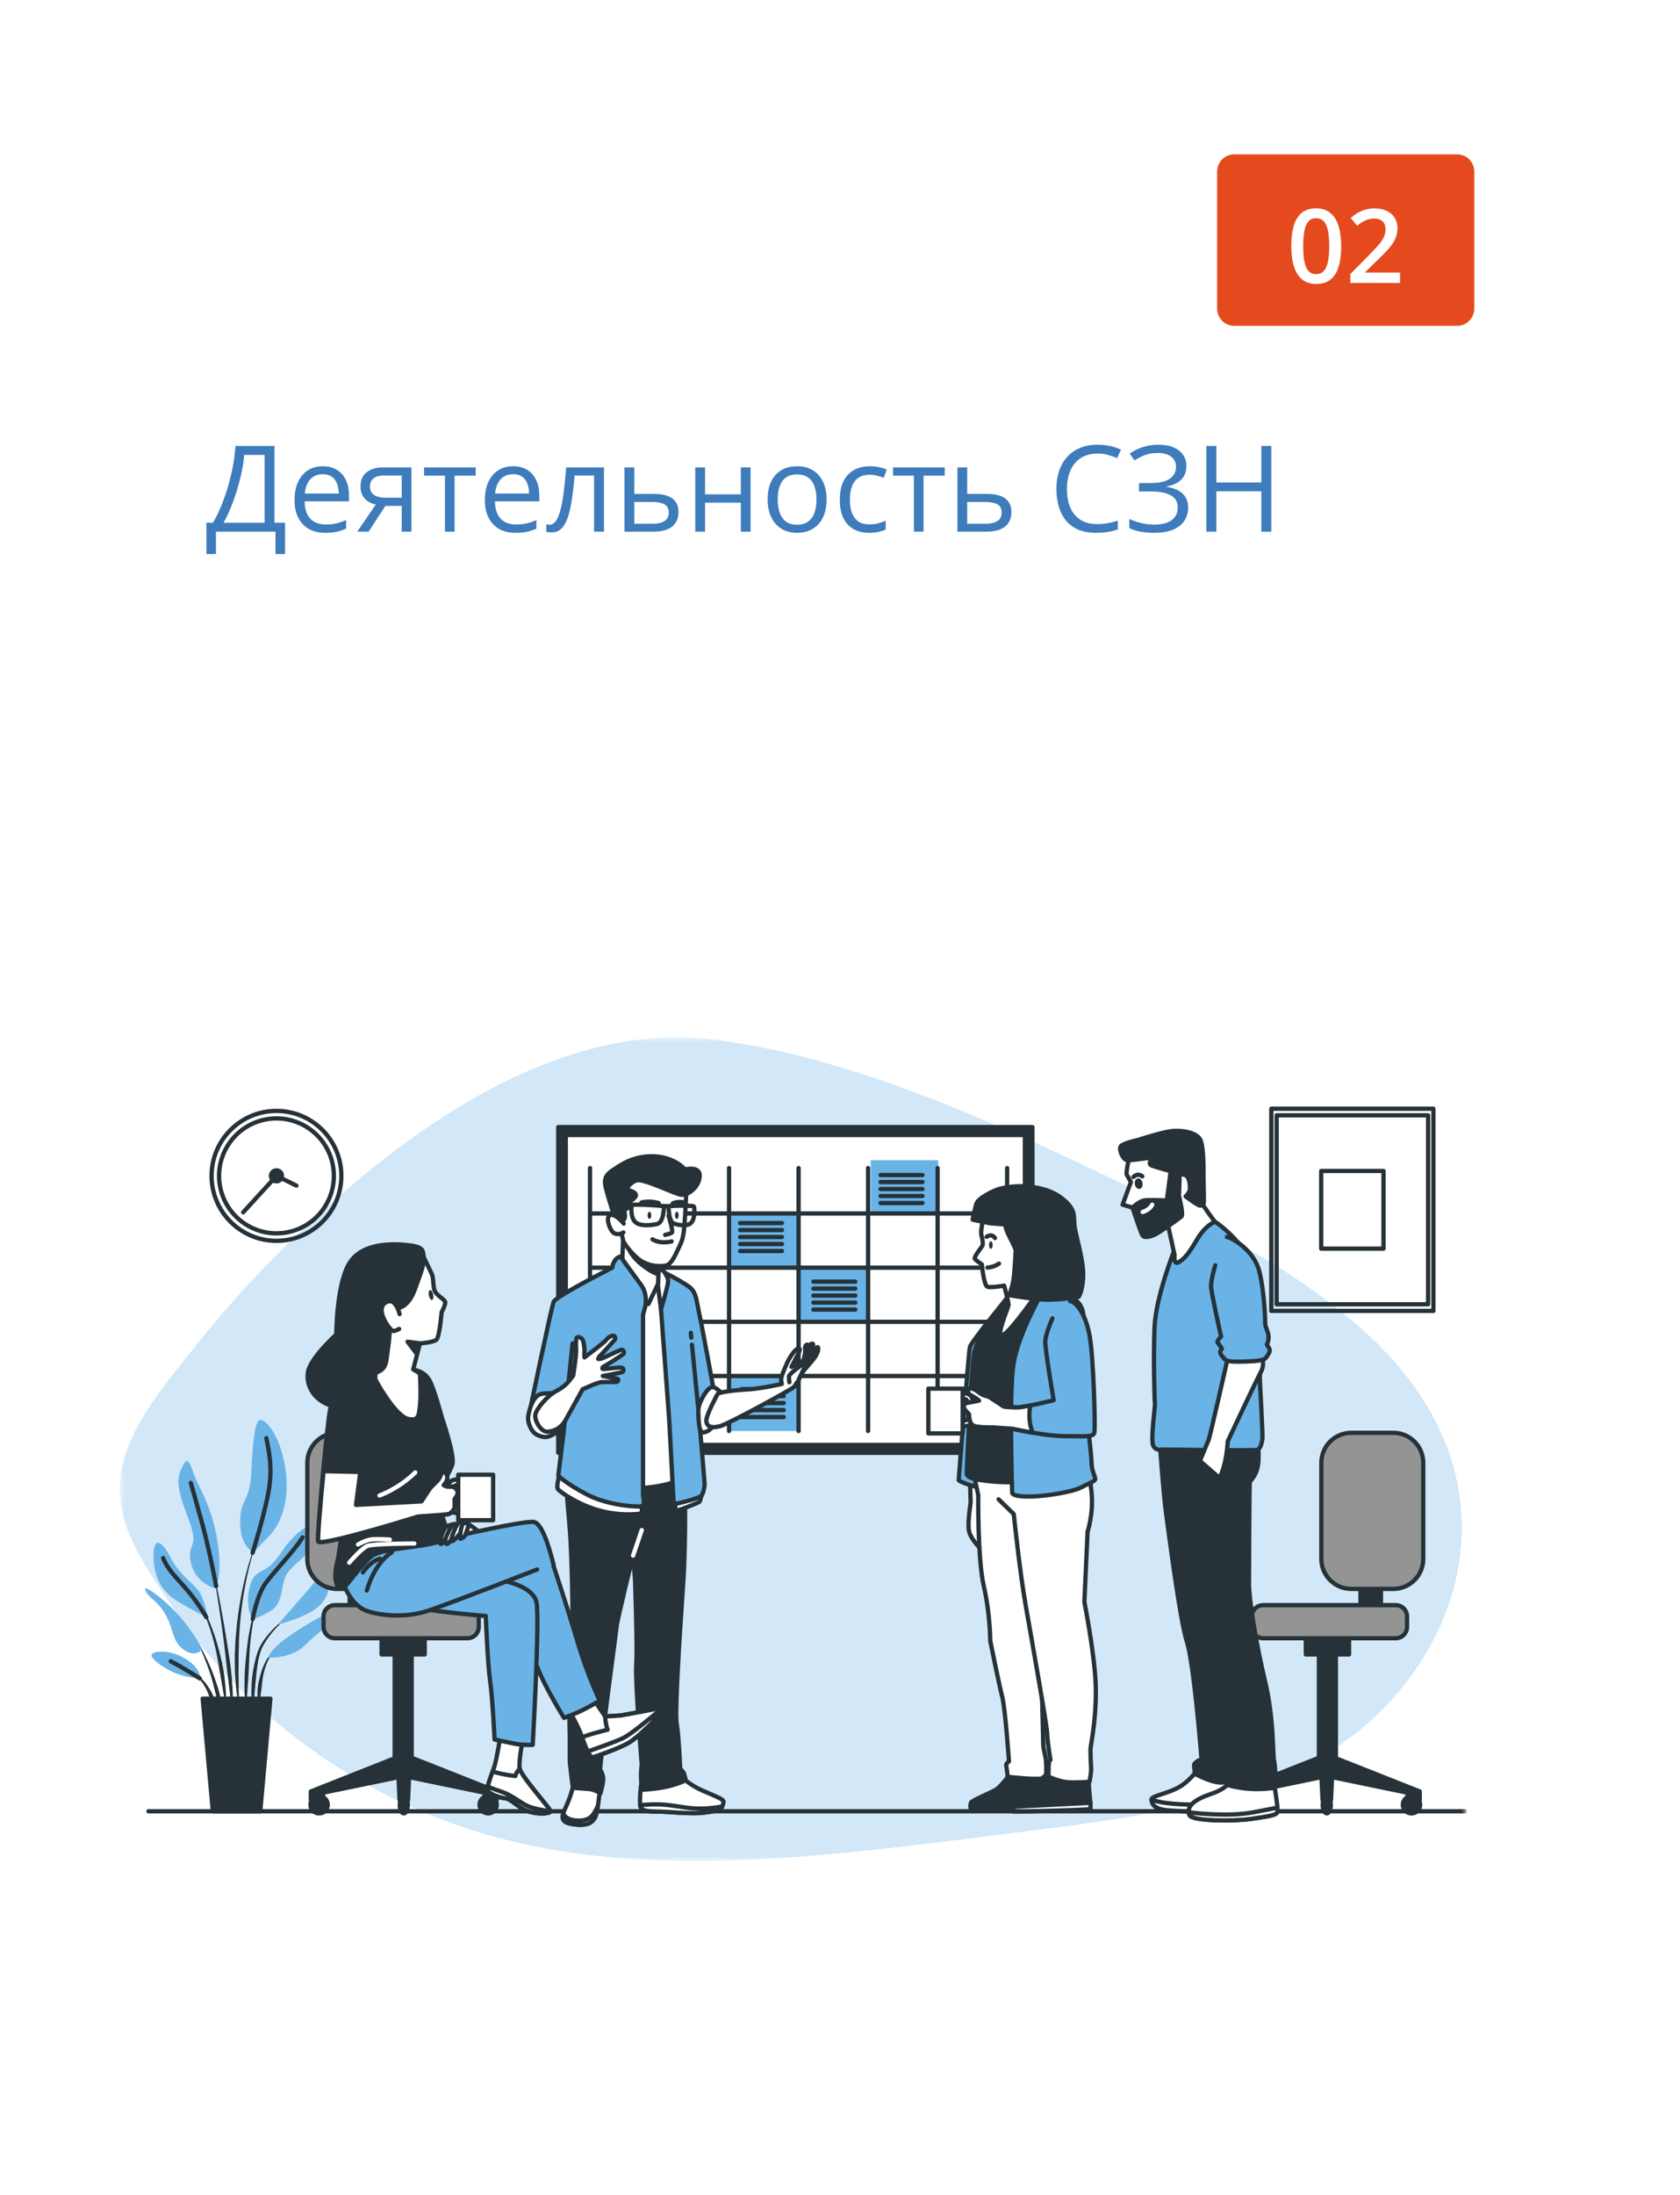 <svg width="196" height="256" viewBox="0 0 196 256" fill="none" xmlns="http://www.w3.org/2000/svg">
<g clip-path="url(#clip0_1559_209)">
<g filter="url(#filter0_d_1559_209)">
<path d="M182 6H14C10.686 6 8 8.686 8 12V240C8 243.314 10.686 246 14 246H182C185.314 246 188 243.314 188 240V12C188 8.686 185.314 6 182 6Z" fill="white"/>
<path d="M170 16H144C142.895 16 142 16.895 142 18V34C142 35.105 142.895 36 144 36H170C171.105 36 172 35.105 172 34V18C172 16.895 171.105 16 170 16Z" fill="#E54A1F"/>
<path d="M156.471 26.709C156.471 27.4 156.416 28.02 156.307 28.567C156.201 29.109 156.033 29.57 155.803 29.949C155.572 30.328 155.271 30.617 154.9 30.817C154.529 31.016 154.08 31.115 153.553 31.115C152.893 31.115 152.348 30.942 151.918 30.594C151.488 30.242 151.17 29.738 150.963 29.082C150.756 28.422 150.652 27.631 150.652 26.709C150.652 25.787 150.746 24.998 150.934 24.342C151.125 23.682 151.434 23.176 151.859 22.824C152.285 22.473 152.85 22.297 153.553 22.297C154.217 22.297 154.764 22.473 155.193 22.824C155.627 23.172 155.947 23.676 156.154 24.336C156.365 24.992 156.471 25.783 156.471 26.709ZM152.041 26.709C152.041 27.432 152.088 28.035 152.182 28.52C152.279 29.004 152.439 29.367 152.662 29.609C152.885 29.848 153.182 29.967 153.553 29.967C153.924 29.967 154.221 29.848 154.443 29.609C154.666 29.371 154.826 29.01 154.924 28.525C155.025 28.041 155.076 27.436 155.076 26.709C155.076 25.99 155.027 25.389 154.93 24.904C154.832 24.42 154.672 24.057 154.449 23.814C154.227 23.568 153.928 23.445 153.553 23.445C153.178 23.445 152.879 23.568 152.656 23.814C152.437 24.057 152.279 24.42 152.182 24.904C152.088 25.389 152.041 25.99 152.041 26.709ZM163.338 30.998H157.537V29.961L159.758 27.711C160.187 27.273 160.541 26.896 160.818 26.58C161.096 26.26 161.301 25.957 161.434 25.672C161.57 25.387 161.639 25.076 161.639 24.74C161.639 24.326 161.519 24.014 161.281 23.803C161.043 23.588 160.728 23.48 160.338 23.48C159.967 23.48 159.623 23.555 159.307 23.703C158.994 23.848 158.67 24.055 158.334 24.324L157.578 23.416C157.816 23.213 158.07 23.027 158.34 22.859C158.613 22.692 158.918 22.559 159.254 22.461C159.59 22.359 159.973 22.309 160.402 22.309C160.945 22.309 161.414 22.406 161.809 22.602C162.203 22.793 162.506 23.061 162.717 23.404C162.932 23.748 163.039 24.148 163.039 24.605C163.039 25.067 162.947 25.492 162.764 25.883C162.58 26.273 162.318 26.66 161.978 27.043C161.639 27.422 161.234 27.834 160.766 28.279L159.283 29.727V29.791H163.338V30.998Z" fill="white"/>
<path d="M32.025 50.006V58.961H33.256V62.611H32.142V60H25.196V62.611H24.082V58.961H24.848C25.189 58.378 25.509 57.724 25.805 56.999C26.105 56.27 26.372 55.509 26.605 54.716C26.841 53.918 27.033 53.118 27.179 52.316C27.329 51.514 27.425 50.744 27.466 50.006H32.025ZM30.87 51.052H28.491C28.45 51.617 28.359 52.248 28.218 52.945C28.076 53.638 27.894 54.349 27.671 55.078C27.452 55.807 27.206 56.507 26.933 57.177C26.664 57.847 26.379 58.441 26.078 58.961H30.87V51.052ZM37.665 52.371C38.303 52.371 38.85 52.512 39.306 52.795C39.761 53.078 40.11 53.474 40.352 53.984C40.593 54.49 40.714 55.083 40.714 55.762V56.466H35.539C35.553 57.345 35.772 58.015 36.195 58.476C36.619 58.936 37.216 59.166 37.986 59.166C38.46 59.166 38.88 59.123 39.244 59.036C39.609 58.95 39.987 58.822 40.379 58.653V59.651C40.001 59.82 39.625 59.943 39.251 60.02C38.882 60.098 38.444 60.137 37.938 60.137C37.218 60.137 36.59 59.991 36.052 59.699C35.519 59.403 35.104 58.97 34.808 58.4C34.511 57.831 34.363 57.133 34.363 56.309C34.363 55.502 34.498 54.805 34.767 54.217C35.04 53.624 35.423 53.169 35.915 52.85C36.412 52.531 36.995 52.371 37.665 52.371ZM37.651 53.301C37.045 53.301 36.562 53.499 36.202 53.895C35.842 54.292 35.628 54.846 35.56 55.557H39.524C39.52 55.11 39.449 54.718 39.312 54.381C39.18 54.039 38.977 53.775 38.704 53.588C38.431 53.397 38.08 53.301 37.651 53.301ZM43.004 60H41.678L43.838 56.842C43.523 56.773 43.232 56.657 42.963 56.493C42.694 56.325 42.475 56.094 42.307 55.803C42.143 55.511 42.06 55.149 42.06 54.716C42.06 53.996 42.3 53.449 42.778 53.075C43.261 52.697 43.897 52.508 44.685 52.508H48.001V60H46.866V56.992H44.966L43.004 60ZM43.161 54.723C43.161 55.169 43.321 55.502 43.64 55.721C43.959 55.935 44.414 56.042 45.007 56.042H46.866V53.458H44.809C44.225 53.458 43.804 53.577 43.544 53.813C43.289 54.046 43.161 54.349 43.161 54.723ZM55.5 53.472H53.032V60H51.911V53.472H49.477V52.508H55.5V53.472ZM59.868 52.371C60.506 52.371 61.053 52.512 61.509 52.795C61.965 53.078 62.313 53.474 62.555 53.984C62.796 54.49 62.917 55.083 62.917 55.762V56.466H57.742C57.756 57.345 57.975 58.015 58.398 58.476C58.822 58.936 59.419 59.166 60.19 59.166C60.663 59.166 61.083 59.123 61.447 59.036C61.812 58.95 62.19 58.822 62.582 58.653V59.651C62.204 59.82 61.828 59.943 61.454 60.02C61.085 60.098 60.648 60.137 60.142 60.137C59.422 60.137 58.793 59.991 58.255 59.699C57.722 59.403 57.307 58.97 57.011 58.4C56.715 57.831 56.566 57.133 56.566 56.309C56.566 55.502 56.701 54.805 56.97 54.217C57.243 53.624 57.626 53.169 58.118 52.85C58.615 52.531 59.198 52.371 59.868 52.371ZM59.855 53.301C59.248 53.301 58.765 53.499 58.405 53.895C58.045 54.292 57.831 54.846 57.763 55.557H61.727C61.723 55.11 61.652 54.718 61.516 54.381C61.383 54.039 61.181 53.775 60.907 53.588C60.634 53.397 60.283 53.301 59.855 53.301ZM70.464 60H69.309V53.458H67.032C66.941 54.638 66.825 55.65 66.684 56.493C66.547 57.332 66.374 58.018 66.164 58.551C65.959 59.079 65.708 59.469 65.412 59.72C65.12 59.966 64.772 60.089 64.366 60.089C64.243 60.089 64.127 60.082 64.018 60.068C63.908 60.055 63.815 60.032 63.737 60V59.139C63.797 59.157 63.858 59.171 63.922 59.18C63.99 59.189 64.061 59.193 64.134 59.193C64.339 59.193 64.526 59.109 64.694 58.94C64.868 58.767 65.022 58.508 65.159 58.161C65.3 57.815 65.426 57.377 65.535 56.849C65.644 56.315 65.74 55.689 65.822 54.969C65.909 54.244 65.984 53.424 66.048 52.508H70.464V60ZM73.998 55.598H76.295C76.933 55.598 77.464 55.677 77.888 55.837C78.311 55.996 78.628 56.233 78.838 56.548C79.052 56.862 79.159 57.252 79.159 57.717C79.159 58.182 79.054 58.585 78.845 58.927C78.64 59.269 78.321 59.533 77.888 59.72C77.459 59.907 76.906 60 76.227 60H72.856V52.508H73.998V55.598ZM78.018 57.772C78.018 57.311 77.853 56.992 77.525 56.815C77.202 56.632 76.748 56.541 76.165 56.541H73.998V59.077H76.172C76.719 59.077 77.163 58.977 77.505 58.776C77.847 58.571 78.018 58.236 78.018 57.772ZM82.256 52.508V55.652H86.433V52.508H87.567V60H86.433V56.616H82.256V60H81.114V52.508H82.256ZM96.434 56.24C96.434 56.855 96.354 57.405 96.194 57.888C96.035 58.371 95.805 58.779 95.504 59.111C95.203 59.444 94.838 59.699 94.41 59.877C93.986 60.05 93.505 60.137 92.968 60.137C92.466 60.137 92.006 60.05 91.587 59.877C91.172 59.699 90.812 59.444 90.507 59.111C90.206 58.779 89.971 58.371 89.803 57.888C89.639 57.405 89.557 56.855 89.557 56.24C89.557 55.42 89.696 54.723 89.974 54.148C90.252 53.57 90.648 53.13 91.163 52.829C91.683 52.524 92.3 52.371 93.016 52.371C93.699 52.371 94.296 52.524 94.807 52.829C95.322 53.134 95.72 53.577 96.003 54.155C96.29 54.73 96.434 55.425 96.434 56.24ZM90.732 56.24C90.732 56.842 90.812 57.364 90.972 57.806C91.131 58.248 91.377 58.59 91.71 58.831C92.043 59.073 92.471 59.193 92.995 59.193C93.515 59.193 93.941 59.073 94.273 58.831C94.611 58.59 94.859 58.248 95.019 57.806C95.178 57.364 95.258 56.842 95.258 56.24C95.258 55.643 95.178 55.128 95.019 54.695C94.859 54.258 94.613 53.921 94.28 53.684C93.948 53.447 93.517 53.328 92.988 53.328C92.209 53.328 91.637 53.586 91.272 54.101C90.912 54.616 90.732 55.329 90.732 56.24ZM101.396 60.137C100.722 60.137 100.127 59.998 99.612 59.72C99.097 59.442 98.696 59.018 98.409 58.448C98.122 57.879 97.978 57.161 97.978 56.295C97.978 55.388 98.129 54.648 98.43 54.073C98.735 53.495 99.154 53.066 99.688 52.788C100.221 52.51 100.827 52.371 101.506 52.371C101.88 52.371 102.24 52.41 102.586 52.487C102.937 52.56 103.224 52.654 103.447 52.768L103.105 53.718C102.878 53.627 102.613 53.545 102.312 53.472C102.016 53.399 101.738 53.362 101.479 53.362C100.959 53.362 100.526 53.474 100.18 53.697C99.838 53.921 99.58 54.249 99.407 54.682C99.239 55.115 99.154 55.648 99.154 56.281C99.154 56.887 99.236 57.405 99.4 57.833C99.569 58.261 99.817 58.59 100.146 58.817C100.478 59.041 100.893 59.152 101.39 59.152C101.786 59.152 102.144 59.111 102.463 59.029C102.782 58.943 103.071 58.842 103.331 58.728V59.74C103.08 59.868 102.8 59.966 102.49 60.034C102.185 60.102 101.82 60.137 101.396 60.137ZM110.215 53.472H107.747V60H106.626V53.472H104.192V52.508H110.215V53.472ZM112.84 55.598H115.137C115.775 55.598 116.306 55.677 116.729 55.837C117.153 55.996 117.47 56.233 117.68 56.548C117.894 56.862 118.001 57.252 118.001 57.717C118.001 58.182 117.896 58.585 117.687 58.927C117.481 59.269 117.162 59.533 116.729 59.72C116.301 59.907 115.747 60 115.068 60H111.698V52.508H112.84V55.598ZM116.859 57.772C116.859 57.311 116.695 56.992 116.367 56.815C116.044 56.632 115.59 56.541 115.007 56.541H112.84V59.077H115.014C115.561 59.077 116.005 58.977 116.347 58.776C116.688 58.571 116.859 58.236 116.859 57.772ZM128.036 50.888C127.485 50.888 126.988 50.983 126.546 51.175C126.108 51.362 125.735 51.635 125.425 51.995C125.119 52.351 124.885 52.781 124.721 53.287C124.557 53.793 124.475 54.363 124.475 54.996C124.475 55.835 124.604 56.564 124.864 57.184C125.129 57.799 125.521 58.275 126.04 58.612C126.564 58.95 127.218 59.118 128.002 59.118C128.449 59.118 128.868 59.082 129.26 59.009C129.656 58.931 130.041 58.836 130.415 58.722V59.733C130.05 59.87 129.668 59.97 129.267 60.034C128.866 60.102 128.389 60.137 127.838 60.137C126.822 60.137 125.972 59.927 125.288 59.508C124.609 59.084 124.099 58.487 123.757 57.717C123.42 56.947 123.251 56.037 123.251 54.989C123.251 54.233 123.356 53.542 123.565 52.918C123.78 52.289 124.09 51.747 124.495 51.291C124.905 50.835 125.407 50.484 125.999 50.238C126.596 49.988 127.28 49.862 128.05 49.862C128.556 49.862 129.043 49.912 129.513 50.013C129.982 50.113 130.406 50.257 130.784 50.443L130.319 51.428C130 51.282 129.649 51.157 129.267 51.052C128.888 50.942 128.478 50.888 128.036 50.888ZM138.413 52.351C138.413 53.03 138.203 53.567 137.784 53.964C137.365 54.356 136.804 54.611 136.103 54.73V54.777C136.923 54.896 137.547 55.16 137.976 55.57C138.404 55.98 138.618 56.518 138.618 57.184C138.618 57.772 138.47 58.289 138.174 58.735C137.882 59.177 137.442 59.522 136.854 59.768C136.267 60.014 135.535 60.137 134.66 60.137C134.118 60.137 133.601 60.093 133.108 60.007C132.616 59.925 132.165 59.786 131.755 59.59V58.517C132.037 58.653 132.343 58.772 132.671 58.872C132.999 58.972 133.332 59.05 133.669 59.105C134.011 59.155 134.337 59.18 134.646 59.18C135.549 59.18 136.232 59.007 136.697 58.66C137.167 58.309 137.401 57.817 137.401 57.184C137.401 56.532 137.13 56.058 136.588 55.762C136.05 55.461 135.294 55.31 134.318 55.31H132.883V54.333H134.271C134.927 54.333 135.471 54.258 135.904 54.107C136.337 53.953 136.661 53.736 136.875 53.458C137.094 53.175 137.203 52.843 137.203 52.46C137.203 51.936 137.012 51.533 136.629 51.25C136.251 50.967 135.756 50.826 135.146 50.826C134.512 50.826 133.988 50.908 133.573 51.072C133.159 51.232 132.755 51.439 132.363 51.694L131.803 50.901C132.067 50.71 132.368 50.537 132.705 50.382C133.042 50.222 133.416 50.097 133.826 50.006C134.236 49.91 134.678 49.862 135.152 49.862C135.859 49.862 136.453 49.969 136.937 50.184C137.42 50.393 137.786 50.685 138.037 51.059C138.288 51.432 138.413 51.863 138.413 52.351ZM148.318 60H147.156V55.29H141.906V60H140.744V50.006H141.906V54.265H147.156V50.006H148.318V60Z" fill="#3E7CBC"/>
</g>
<mask id="mask0_1559_209" style="mask-type:luminance" maskUnits="userSpaceOnUse" x="14" y="121" width="157" height="96">
<path d="M171 121H14V217H171V121Z" fill="white"/>
</mask>
<g mask="url(#mask0_1559_209)">
<path d="M158.519 154.715C150.171 147.453 140.183 142.522 130.278 137.762C119.174 132.424 107.585 127.095 95.691 123.807C91.728 122.712 87.698 121.849 83.624 121.305C65.701 118.91 48.55 131.047 36.142 142.621C31.193 147.238 26.572 152.229 22.386 157.551C19.328 161.437 15.681 165.593 14.39 170.57C12.876 176.419 16.041 181.318 19.196 185.971C21.726 189.702 24.351 193.218 27.523 196.443C34.838 203.883 43.902 209.588 53.767 212.965C72.135 219.254 92.525 216.868 111.391 214.59C112.456 214.462 113.518 214.328 114.58 214.189C126.23 212.67 137.803 211.64 148.896 207.392C164.994 201.226 175.845 183.124 167.785 166.443C165.578 161.875 162.337 158.039 158.517 154.715H158.519Z" fill="#69B3E7"/>
<path opacity="0.7" d="M158.519 154.715C150.171 147.453 140.183 142.522 130.278 137.762C119.174 132.424 107.585 127.095 95.691 123.807C91.728 122.712 87.698 121.849 83.624 121.305C65.701 118.91 48.55 131.047 36.142 142.621C31.193 147.238 26.572 152.229 22.386 157.551C19.328 161.437 15.681 165.593 14.39 170.57C12.876 176.419 16.041 181.318 19.196 185.971C21.726 189.702 24.351 193.218 27.523 196.443C34.838 203.883 43.902 209.588 53.767 212.965C72.135 219.254 92.525 216.868 111.391 214.59C112.456 214.462 113.518 214.328 114.58 214.189C126.23 212.67 137.803 211.64 148.896 207.392C164.994 201.226 175.845 183.124 167.785 166.443C165.578 161.875 162.337 158.039 158.517 154.715H158.519Z" fill="white"/>
<path d="M17.32 211.227H170.89" stroke="#263238" stroke-width="0.5" stroke-linecap="round" stroke-linejoin="round"/>
<path d="M32.254 144.703C36.435 144.703 39.824 141.311 39.824 137.127C39.824 132.943 36.435 129.551 32.254 129.551C28.073 129.551 24.684 132.943 24.684 137.127C24.684 141.311 28.073 144.703 32.254 144.703Z" stroke="#263238" stroke-width="0.5" stroke-linecap="round" stroke-linejoin="round"/>
<path d="M33.794 143.65C37.393 142.8 39.622 139.19 38.773 135.589C37.923 131.987 34.317 129.756 30.718 130.606C27.119 131.456 24.89 135.065 25.739 138.667C26.589 142.269 30.195 144.5 33.794 143.65Z" stroke="#263238" stroke-width="0.5" stroke-linecap="round" stroke-linejoin="round"/>
<path d="M32.253 137.764C32.606 137.764 32.893 137.477 32.893 137.124C32.893 136.77 32.606 136.484 32.253 136.484C31.9 136.484 31.613 136.77 31.613 137.124C31.613 137.477 31.9 137.764 32.253 137.764Z" fill="#263238" stroke="#263238" stroke-width="0.5" stroke-linecap="round" stroke-linejoin="round"/>
<path d="M34.586 138.266L32.256 137.125L28.371 141.377" stroke="#263238" stroke-width="0.5" stroke-linecap="round" stroke-linejoin="round"/>
<path d="M167.231 129.297H148.32V152.873H167.231V129.297Z" stroke="#263238" stroke-width="0.5" stroke-linecap="round" stroke-linejoin="round"/>
<path d="M166.615 130.066H148.938V152.102H166.615V130.066Z" stroke="#263238" stroke-width="0.5" stroke-linecap="round" stroke-linejoin="round"/>
<path d="M161.409 136.555H154.141V145.615H161.409V136.555Z" stroke="#263238" stroke-width="0.5" stroke-linecap="round" stroke-linejoin="round"/>
<path d="M30.032 179.702C30.037 179.691 30.032 179.677 30.021 179.673C30.01 179.669 29.997 179.673 29.992 179.684C29.332 181.208 28.869 182.806 28.483 184.42C28.109 186.038 27.838 187.679 27.651 189.328L27.532 190.568C27.514 190.774 27.492 190.982 27.476 191.188L27.443 191.81C27.425 192.224 27.4 192.641 27.387 193.057L27.398 194.304L27.411 194.926C27.42 195.134 27.436 195.34 27.449 195.548C27.481 195.962 27.505 196.376 27.543 196.79C27.624 197.616 27.747 198.44 27.874 199.257C27.874 199.268 27.885 199.275 27.897 199.275C27.908 199.275 27.919 199.266 27.919 199.252C27.919 198.836 27.899 198.422 27.89 198.008C27.879 197.594 27.843 197.184 27.847 196.77C27.847 196.356 27.838 195.944 27.834 195.532L27.823 194.915L27.834 194.297L27.838 193.061L27.872 191.826L27.885 191.208C27.894 191.002 27.908 190.796 27.919 190.591L27.995 189.357C28.14 187.715 28.364 186.079 28.693 184.46C29.021 182.844 29.426 181.235 30.028 179.698L30.032 179.702Z" fill="#263238"/>
<path d="M30.212 186.161C30.212 186.161 30.21 186.137 30.199 186.134C30.188 186.13 30.174 186.134 30.172 186.148C29.817 187.175 29.533 188.225 29.293 189.286C29.065 190.349 28.884 191.425 28.774 192.511C28.665 193.592 28.544 194.675 28.529 195.761C28.513 196.846 28.529 197.936 28.645 199.022C28.645 199.031 28.654 199.039 28.665 199.042C28.676 199.042 28.687 199.035 28.689 199.022C28.815 197.938 28.891 196.86 28.967 195.781C29.043 194.702 29.054 193.621 29.123 192.54C29.188 191.463 29.322 190.391 29.508 189.328C29.689 188.263 29.915 187.202 30.215 186.161H30.212Z" fill="#263238"/>
<path d="M33.789 188.438C33.789 188.438 33.769 188.425 33.76 188.432C32.864 189 32.065 189.714 31.367 190.52C31.025 190.929 30.705 191.357 30.433 191.822L30.24 192.185L30.09 192.563C30.037 192.688 29.999 192.816 29.959 192.946C29.92 193.076 29.876 193.203 29.842 193.333C29.574 194.372 29.395 195.428 29.348 196.493C29.305 197.556 29.326 198.619 29.466 199.676C29.466 199.685 29.475 199.694 29.487 199.694C29.498 199.694 29.509 199.685 29.509 199.674L29.782 196.525C29.891 195.484 29.956 194.436 30.18 193.418C30.209 193.291 30.245 193.167 30.276 193.042C30.31 192.917 30.341 192.791 30.386 192.671L30.513 192.306L30.679 191.961C30.92 191.507 31.218 191.07 31.535 190.658C32.175 189.833 32.926 189.081 33.783 188.47C33.783 188.47 33.794 188.449 33.789 188.438Z" fill="#263238"/>
<path d="M32.059 192.484C31.571 192.799 31.244 193.294 30.969 193.793C30.708 194.303 30.502 194.843 30.359 195.398C30.316 195.534 30.283 195.673 30.252 195.814L30.153 196.233C30.104 196.515 30.064 196.799 30.048 197.083C30.044 197.37 30.037 197.654 30.055 197.938C30.079 198.222 30.111 198.507 30.166 198.789C30.166 198.798 30.175 198.804 30.184 198.807C30.196 198.809 30.209 198.802 30.211 198.789C30.281 198.507 30.325 198.229 30.361 197.952C30.406 197.674 30.448 197.399 30.482 197.123C30.522 196.848 30.558 196.575 30.58 196.298C30.618 196.025 30.638 195.745 30.699 195.476C30.795 194.93 30.951 194.397 31.166 193.887C31.379 193.381 31.656 192.878 32.081 192.522H32.083C32.083 192.522 32.094 192.499 32.088 192.491C32.081 192.482 32.068 192.477 32.059 192.484Z" fill="#263238"/>
<path d="M27.037 195.641C26.918 194.242 26.688 192.859 26.471 191.473C26.252 190.09 26.012 188.709 25.758 187.333C25.496 185.956 25.221 184.584 24.926 183.217C24.923 183.206 24.912 183.199 24.901 183.199C24.89 183.199 24.881 183.212 24.883 183.223C25.122 184.602 25.339 185.985 25.543 187.368C25.753 188.752 25.95 190.135 26.124 191.522C26.294 192.91 26.428 194.3 26.603 195.685L27.115 199.848C27.115 199.848 27.124 199.866 27.135 199.868C27.146 199.868 27.158 199.859 27.158 199.848C27.173 199.497 27.173 199.148 27.182 198.794C27.184 198.443 27.169 198.094 27.162 197.742C27.149 197.039 27.088 196.341 27.037 195.641Z" fill="#263238"/>
<path d="M26.201 195.621C26.128 195.069 26.025 194.518 25.92 193.967L25.723 193.151C25.658 192.877 25.598 192.607 25.517 192.336C25.238 191.253 24.882 190.187 24.448 189.155L24.28 188.771L24.095 188.395C23.976 188.142 23.833 187.9 23.697 187.656C23.404 187.179 23.102 186.705 22.688 186.318C22.679 186.311 22.666 186.311 22.659 186.318C22.65 186.326 22.65 186.34 22.659 186.349C23.041 186.747 23.319 187.237 23.583 187.719C23.703 187.967 23.833 188.211 23.936 188.468L24.099 188.849L24.245 189.238C24.631 190.275 24.942 191.338 25.175 192.419C25.302 192.956 25.387 193.504 25.49 194.048L25.62 194.867C25.667 195.14 25.725 195.411 25.763 195.684C25.85 196.23 25.951 196.776 26.047 197.322C26.132 197.871 26.233 198.419 26.347 198.967C26.347 198.976 26.358 198.985 26.369 198.985C26.38 198.985 26.392 198.976 26.392 198.963C26.394 198.403 26.38 197.846 26.354 197.287C26.32 196.729 26.255 196.174 26.197 195.617L26.201 195.621Z" fill="#263238"/>
<path d="M25.043 195.691C24.783 194.957 24.484 194.238 24.157 193.536C23.822 192.835 23.462 192.148 23.044 191.495C23.037 191.486 23.023 191.481 23.014 191.488C23.003 191.495 23.001 191.508 23.008 191.517C23.372 192.197 23.679 192.905 23.958 193.623C24.242 194.337 24.497 195.064 24.712 195.801C24.931 196.537 25.088 197.287 25.282 198.028C25.488 198.766 25.653 199.514 25.881 200.264C25.884 200.272 25.893 200.279 25.902 200.279C25.913 200.279 25.924 200.27 25.924 200.257C25.935 199.476 25.859 198.695 25.707 197.931C25.571 197.161 25.3 196.425 25.043 195.693V195.691Z" fill="#263238"/>
<path d="M24.995 198.135C24.863 197.676 24.637 197.247 24.38 196.844C24.127 196.439 23.834 196.056 23.485 195.731C23.304 195.575 23.121 195.425 22.915 195.302C22.714 195.176 22.501 195.069 22.268 195.008C22.257 195.006 22.248 195.011 22.244 195.02C22.239 195.031 22.244 195.044 22.255 195.049H22.257C22.675 195.237 23.029 195.546 23.329 195.884C23.633 196.221 23.874 196.611 24.076 197.014C24.288 197.414 24.398 197.86 24.581 198.274C24.662 198.486 24.744 198.699 24.838 198.912C24.919 199.129 25.006 199.344 25.12 199.559C25.12 199.559 25.131 199.572 25.138 199.572C25.151 199.572 25.16 199.563 25.16 199.55C25.169 199.31 25.156 199.073 25.133 198.836C25.1 198.601 25.051 198.368 24.992 198.135H24.995Z" fill="#263238"/>
<path d="M25.083 185.217C25.083 185.217 22.793 184.688 22.265 182.22C21.738 179.751 23.439 180.81 21.914 176.931C20.387 173.052 20.74 172.173 21.268 171.056C21.796 169.939 22.091 170.293 22.561 171.761C23.03 173.229 24.732 175.521 25.378 179.809C26.025 184.098 25.085 185.214 25.085 185.214L25.083 185.217Z" fill="#69B3E7"/>
<path d="M29.603 181.043C29.603 181.043 28.076 180.515 28.018 177.634C27.959 174.756 29.134 175.342 29.31 171.759C29.487 168.176 29.722 165.649 30.368 165.591C31.015 165.532 32.716 167.354 33.305 171.349C33.891 175.344 32.542 177.988 31.368 179.163C30.194 180.338 29.605 181.043 29.605 181.043H29.603Z" fill="#69B3E7"/>
<path d="M24.259 188.684C24.259 188.684 23.905 186.569 23.201 185.571C22.496 184.573 20.969 183.691 19.971 181.753C18.974 179.815 17.858 178.875 17.916 181.634C17.974 184.396 19.209 185.806 20.734 186.746C22.262 187.686 24.256 188.684 24.256 188.684H24.259Z" fill="#69B3E7"/>
<path d="M23.614 192.329C23.614 192.329 22.205 189.625 20.15 187.629C18.094 185.63 16.451 184.632 17.039 185.63C17.627 186.629 18.331 186.57 19.329 188.334C20.326 190.098 20.033 191.389 21.442 192.387C22.851 193.386 23.614 192.329 23.614 192.329Z" fill="#69B3E7"/>
<path d="M23.438 195.791C23.38 195.614 23.32 194.323 21.325 193.264C19.328 192.208 17.449 192.617 17.684 193.148C17.919 193.676 19.151 194.558 20.386 195.086C21.618 195.614 23.438 195.791 23.438 195.791Z" fill="#69B3E7"/>
<path d="M29.487 188.802C29.487 188.802 28.606 187.685 29.075 185.335C29.545 182.985 30.603 183.572 31.777 182.338C32.951 181.105 32.716 180.928 33.89 179.635C35.065 178.341 36.122 177.636 36.592 178.166C37.062 178.695 36.357 180.34 35.653 181.28C34.948 182.22 33.832 182.69 33.304 183.865C32.777 185.04 33.011 186.92 31.661 187.802C30.31 188.683 29.489 188.8 29.489 188.8L29.487 188.802Z" fill="#69B3E7"/>
<path d="M32.422 189.446C32.422 189.446 34.535 187.037 36.063 185.274C37.59 183.51 38.176 182.161 38.234 183.336C38.293 184.511 38.762 185.451 37.53 186.979C36.298 188.508 32.422 189.448 32.422 189.448V189.446Z" fill="#69B3E7"/>
<path d="M31.305 193.324C31.305 193.324 31.247 192.384 34.592 190.211C37.938 188.038 39.347 187.626 38.996 188.508C38.645 189.39 37.175 190.272 35.59 191.856C34.004 193.443 31.305 193.324 31.305 193.324Z" fill="#69B3E7"/>
<path d="M25.221 184.967C25.221 184.967 24.436 180.754 23.613 177.757C22.79 174.76 22.262 172.938 22.262 172.938" stroke="#263238" stroke-width="0.5" stroke-linecap="round" stroke-linejoin="round"/>
<path d="M29.469 181.088C29.469 181.088 30.896 176.52 31.365 173.759C31.835 170.997 31.307 168.94 31.072 167.707" stroke="#263238" stroke-width="0.5" stroke-linecap="round" stroke-linejoin="round"/>
<path d="M24.074 188.597C24.074 188.597 23.202 187.039 21.911 185.513C20.619 183.984 19.621 183.163 19.035 181.695" stroke="#263238" stroke-width="0.5" stroke-linecap="round" stroke-linejoin="round"/>
<path d="M29.484 188.801C29.484 188.801 29.954 185.981 31.07 184.513C32.186 183.045 34.416 180.753 35.297 179.285" stroke="#263238" stroke-width="0.5" stroke-linecap="round" stroke-linejoin="round"/>
<path d="M23.302 195.73C23.302 195.73 21.327 194.443 19.918 193.738" stroke="#263238" stroke-width="0.5" stroke-linecap="round" stroke-linejoin="round"/>
<path d="M30.362 211.229H24.834L23.648 198.094H31.547L30.362 211.229Z" fill="#263238" stroke="#263238" stroke-width="0.5" stroke-linecap="round" stroke-linejoin="round"/>
<path d="M120.45 131.441H65.129V169.422H120.45V131.441Z" fill="#263238" stroke="#263238" stroke-width="0.5" stroke-linecap="round" stroke-linejoin="round"/>
<path d="M119.573 132.359H66.008V168.507H119.573V132.359Z" fill="white" stroke="#263238" stroke-width="0.5" stroke-linecap="round" stroke-linejoin="round"/>
<path d="M93.064 141.512H85.191V147.828H93.064V141.512Z" fill="#69B3E7"/>
<path d="M101.209 147.934H93.336V154.25H101.209V147.934Z" fill="#69B3E7"/>
<path d="M93.064 160.566H85.191V166.882H93.064V160.566Z" fill="#69B3E7"/>
<path d="M109.454 135.301H101.582V141.617H109.454V135.301Z" fill="#69B3E7"/>
<path d="M68.836 136.215V166.882" stroke="#263238" stroke-width="0.5" stroke-linecap="round" stroke-linejoin="round"/>
<path d="M76.945 136.215V166.882" stroke="#263238" stroke-width="0.5" stroke-linecap="round" stroke-linejoin="round"/>
<path d="M85.055 136.215V166.882" stroke="#263238" stroke-width="0.5" stroke-linecap="round" stroke-linejoin="round"/>
<path d="M93.168 136.215V166.882" stroke="#263238" stroke-width="0.5" stroke-linecap="round" stroke-linejoin="round"/>
<path d="M101.277 136.215V166.882" stroke="#263238" stroke-width="0.5" stroke-linecap="round" stroke-linejoin="round"/>
<path d="M109.387 136.215V166.882" stroke="#263238" stroke-width="0.5" stroke-linecap="round" stroke-linejoin="round"/>
<path d="M117.5 136.215V166.882" stroke="#263238" stroke-width="0.5" stroke-linecap="round" stroke-linejoin="round"/>
<path d="M69.039 141.512H117.601" stroke="#263238" stroke-width="0.5" stroke-linecap="round" stroke-linejoin="round"/>
<path d="M69.039 147.832H117.601" stroke="#263238" stroke-width="0.5" stroke-linecap="round" stroke-linejoin="round"/>
<path d="M69.039 154.148H117.601" stroke="#263238" stroke-width="0.5" stroke-linecap="round" stroke-linejoin="round"/>
<path d="M69.039 160.465H117.601" stroke="#263238" stroke-width="0.5" stroke-linecap="round" stroke-linejoin="round"/>
<path d="M86.344 142.633H91.23" stroke="#263238" stroke-width="0.5" stroke-linecap="round" stroke-linejoin="round"/>
<path d="M86.344 143.449H91.23" stroke="#263238" stroke-width="0.5" stroke-linecap="round" stroke-linejoin="round"/>
<path d="M86.344 144.262H91.23" stroke="#263238" stroke-width="0.5" stroke-linecap="round" stroke-linejoin="round"/>
<path d="M86.344 145.078H91.23" stroke="#263238" stroke-width="0.5" stroke-linecap="round" stroke-linejoin="round"/>
<path d="M86.344 145.895H91.23" stroke="#263238" stroke-width="0.5" stroke-linecap="round" stroke-linejoin="round"/>
<path d="M94.898 149.461H99.785" stroke="#263238" stroke-width="0.5" stroke-linecap="round" stroke-linejoin="round"/>
<path d="M94.898 150.273H99.785" stroke="#263238" stroke-width="0.5" stroke-linecap="round" stroke-linejoin="round"/>
<path d="M94.898 151.09H99.785" stroke="#263238" stroke-width="0.5" stroke-linecap="round" stroke-linejoin="round"/>
<path d="M94.898 151.906H99.785" stroke="#263238" stroke-width="0.5" stroke-linecap="round" stroke-linejoin="round"/>
<path d="M94.898 152.723H99.785" stroke="#263238" stroke-width="0.5" stroke-linecap="round" stroke-linejoin="round"/>
<path d="M86.547 161.992H91.433" stroke="#263238" stroke-width="0.5" stroke-linecap="round" stroke-linejoin="round"/>
<path d="M86.547 162.805H91.433" stroke="#263238" stroke-width="0.5" stroke-linecap="round" stroke-linejoin="round"/>
<path d="M86.547 163.625H91.433" stroke="#263238" stroke-width="0.5" stroke-linecap="round" stroke-linejoin="round"/>
<path d="M86.547 164.438H91.433" stroke="#263238" stroke-width="0.5" stroke-linecap="round" stroke-linejoin="round"/>
<path d="M86.547 165.254H91.433" stroke="#263238" stroke-width="0.5" stroke-linecap="round" stroke-linejoin="round"/>
<path d="M102.734 137.031H107.621" stroke="#263238" stroke-width="0.5" stroke-linecap="round" stroke-linejoin="round"/>
<path d="M102.734 137.848H107.621" stroke="#263238" stroke-width="0.5" stroke-linecap="round" stroke-linejoin="round"/>
<path d="M102.734 138.66H107.621" stroke="#263238" stroke-width="0.5" stroke-linecap="round" stroke-linejoin="round"/>
<path d="M102.734 139.477H107.621" stroke="#263238" stroke-width="0.5" stroke-linecap="round" stroke-linejoin="round"/>
<path d="M102.734 140.293H107.621" stroke="#263238" stroke-width="0.5" stroke-linecap="round" stroke-linejoin="round"/>
<path d="M158.723 188.249H161.109V184.008H158.723V188.249Z" fill="#263238" stroke="#263238" stroke-width="0.5" stroke-linecap="round" stroke-linejoin="round"/>
<path d="M157.652 185.295H162.552C164.482 185.295 166.047 183.729 166.047 181.797V170.588C166.047 168.656 164.482 167.09 162.552 167.09H157.652C155.721 167.09 154.156 168.656 154.156 170.588V181.797C154.156 183.729 155.721 185.295 157.652 185.295Z" fill="#949494" stroke="#263238" stroke-width="0.5" stroke-linecap="round" stroke-linejoin="round"/>
<path d="M163.668 210.466C163.668 209.909 164.119 209.457 164.676 209.457C165.233 209.457 165.685 209.909 165.685 210.466C165.685 211.023 165.233 211.476 164.676 211.476C164.119 211.476 163.668 211.023 163.668 210.466Z" fill="#263238" stroke="#263238" stroke-width="0.5" stroke-linecap="round" stroke-linejoin="round"/>
<path d="M143.938 210.466C143.938 209.909 144.39 209.457 144.947 209.457C145.503 209.457 145.954 209.909 145.954 210.466C145.954 211.023 145.503 211.476 144.947 211.476C144.39 211.476 143.938 211.023 143.938 210.466Z" fill="#263238" stroke="#263238" stroke-width="0.5" stroke-linecap="round" stroke-linejoin="round"/>
<path d="M154.32 210.466C154.32 209.909 154.53 209.457 154.789 209.457C155.049 209.457 155.259 209.909 155.259 210.466C155.259 211.023 155.049 211.476 154.789 211.476C154.53 211.476 154.32 211.023 154.32 210.466Z" fill="#263238" stroke="#263238" stroke-width="0.5" stroke-linecap="round" stroke-linejoin="round"/>
<path d="M153.873 204.984V190.496H155.855V205.042L165.635 208.914V209.887H164.214V209.064L154.788 207.117L145.363 209.064V209.887H143.941V208.914L153.873 204.984Z" fill="#263238" stroke="#263238" stroke-width="0.5" stroke-linecap="round" stroke-linejoin="round"/>
<path d="M155.286 209.886H154.295L154.082 205.184H155.498L155.286 209.886Z" fill="#263238" stroke="#263238" stroke-width="0.5" stroke-linecap="round" stroke-linejoin="round"/>
<path d="M152.348 192.939H157.387V189.945H152.348V192.939Z" fill="#263238" stroke="#263238" stroke-width="0.5" stroke-linecap="round" stroke-linejoin="round"/>
<path d="M147.369 191.048H162.836C163.566 191.048 164.157 190.456 164.157 189.725V188.51C164.157 187.78 163.566 187.188 162.836 187.188H147.369C146.639 187.188 146.047 187.78 146.047 188.51V189.725C146.047 190.456 146.639 191.048 147.369 191.048Z" fill="#949494" stroke="#263238" stroke-width="0.5" stroke-linecap="round" stroke-linejoin="round"/>
<path d="M139.693 206.422C139.693 206.422 138.819 207.686 137.557 208.414C136.294 209.143 134.352 209.434 134.352 209.824C134.352 210.213 134.498 210.893 135.956 211.088C137.412 211.283 143.728 211.379 144.553 211.184C145.378 210.99 144.602 206.907 144.602 206.907C144.602 206.907 140.764 207.102 139.698 206.422H139.693Z" fill="white" stroke="#263238" stroke-width="0.5" stroke-linecap="round" stroke-linejoin="round"/>
<path d="M135.956 211.085C137.412 211.28 143.727 211.376 144.553 211.181C144.763 211.132 144.87 210.827 144.91 210.404C143.15 210.458 139.717 210.512 137.655 210.404C134.887 210.259 134.352 209.82 134.352 209.82C134.352 210.21 134.498 210.89 135.956 211.085Z" fill="white" stroke="#263238" stroke-width="0.5" stroke-linecap="round" stroke-linejoin="round"/>
<path d="M135.324 168.414C135.324 168.414 135.713 174.148 136.053 176.578C136.393 179.009 137.657 188.924 138.482 191.5C139.307 194.076 140.182 205.157 140.182 205.157C140.182 205.157 139.258 205.497 139.307 205.887C139.356 206.276 139.403 206.858 139.403 206.858C139.403 206.858 141.298 207.879 142.414 207.879C143.53 207.879 144.939 207.393 144.939 207.393C144.939 207.393 144.648 203.067 144.502 199.665C144.357 196.263 142.948 181.78 142.948 181.78L142.657 167.344L135.324 168.414Z" fill="#263238" stroke="#263238" stroke-width="0.5" stroke-linecap="round" stroke-linejoin="round"/>
<path d="M143.531 207.488C143.531 207.488 143.627 208.413 141.2 209.238C138.772 210.064 138.481 210.939 138.772 211.669C139.062 212.399 144.115 212.399 146.009 212.105C147.903 211.815 148.874 211.716 149.019 211.329C149.164 210.939 148.63 207.976 148.63 207.976L143.531 207.49V207.488Z" fill="white" stroke="#263238" stroke-width="0.5" stroke-linecap="round" stroke-linejoin="round"/>
<path d="M149.018 211.331C149.047 211.25 149.048 211.06 149.031 210.809C148.366 210.932 147.476 211.1 146.298 211.331C143.703 211.837 140.283 211.539 138.688 211.351C138.701 211.461 138.727 211.568 138.77 211.671C139.06 212.401 144.113 212.401 146.007 212.107C147.901 211.817 148.873 211.718 149.018 211.331Z" fill="white" stroke="#263238" stroke-width="0.5" stroke-linecap="round" stroke-linejoin="round"/>
<path d="M137.07 169.823L138.479 171.524C138.479 171.524 139.548 183.285 139.935 186.347C140.322 189.409 142.169 200.344 142.169 200.344L143.334 206.177C143.334 206.177 143.139 206.662 143.043 206.906C142.947 207.15 142.994 207.683 143.043 207.878C143.092 208.072 142.994 208.218 144.839 208.509C146.684 208.8 148.529 208.509 148.529 208.509C148.529 208.509 148.773 207.925 148.773 207.148C148.773 206.371 148.773 206.031 148.628 205.252C148.482 204.476 148.628 200.344 147.559 195.922C146.49 191.499 145.714 186.396 145.714 184.695C145.714 182.994 145.763 173.03 145.81 172.835C145.859 172.641 146.78 172.009 146.83 170.21C146.879 168.413 146.635 167.73 146.635 167.73H137.164" fill="#263238"/>
<path d="M137.07 169.823L138.479 171.524C138.479 171.524 139.548 183.285 139.935 186.347C140.322 189.409 142.169 200.344 142.169 200.344L143.334 206.177C143.334 206.177 143.139 206.662 143.043 206.906C142.947 207.15 142.994 207.683 143.043 207.878C143.092 208.072 142.994 208.218 144.839 208.509C146.684 208.8 148.529 208.509 148.529 208.509C148.529 208.509 148.773 207.925 148.773 207.148C148.773 206.371 148.773 206.031 148.628 205.252C148.482 204.476 148.628 200.344 147.559 195.922C146.49 191.499 145.714 186.396 145.714 184.695C145.714 182.994 145.763 173.03 145.81 172.835C145.859 172.641 146.78 172.009 146.83 170.21C146.879 168.413 146.635 167.73 146.635 167.73H137.164" stroke="#263238" stroke-width="0.5" stroke-linecap="round" stroke-linejoin="round"/>
<path d="M137.024 145.762C137.024 145.762 134.839 151.205 134.693 154.802C134.548 158.398 134.693 163.501 134.743 163.696C134.792 163.891 134.208 167.973 134.548 168.604C134.888 169.235 135.472 169.041 135.472 169.041C135.472 169.041 146.108 169.186 146.594 169.09C147.079 168.994 147.177 168.36 147.273 167.875C147.37 167.389 146.983 161.606 146.983 160.73C146.983 159.855 147.273 150.086 146.059 147.364C144.845 144.643 141.834 142.407 141.445 142.311C141.056 142.214 137.901 143.282 137.026 145.762H137.024Z" fill="#69B3E7" stroke="#263238" stroke-width="0.5" stroke-linecap="round" stroke-linejoin="round"/>
<path d="M131.711 135.058C131.711 135.058 131.34 136.842 131.452 136.992C131.563 137.14 131.935 137.847 131.935 137.847L130.969 140.488L132.12 140.824L133.755 143.65L136.282 142.943L137.025 146.327C137.025 146.327 136.913 147.554 137.47 147.22C138.027 146.884 138.51 146.513 139.588 144.655C140.666 142.795 141.744 142.498 141.744 142.498C141.744 142.498 140.406 140.714 140.147 140.154C139.887 139.595 140.035 138.666 139.59 136.399C139.145 134.132 137.62 133.648 135.54 133.648C133.46 133.648 131.899 134.058 131.713 135.06L131.711 135.058Z" fill="white" stroke="#263238" stroke-width="0.5" stroke-linecap="round" stroke-linejoin="round"/>
<path d="M132.751 132.94C132.751 132.94 131.078 133.311 130.781 133.647C130.483 133.983 130.928 135.023 131.338 135.245C131.747 135.469 134.384 134.873 134.348 135.059C134.31 135.245 133.903 135.728 134.348 135.914C134.793 136.1 136.578 136.583 136.578 136.583L136.132 140.003C136.132 140.003 133.941 139.891 133.42 140.003C132.899 140.115 132.12 140.822 132.12 140.822C132.12 140.822 133.086 143.759 133.272 144.056C133.458 144.354 133.979 144.28 134.571 144.056C135.166 143.833 137.582 142.085 137.841 141.863C138.101 141.639 137.544 139.446 137.544 139.446C137.544 139.446 137.617 137.624 137.617 137.253C137.617 136.881 138.101 136.881 138.434 137.141C138.769 137.4 138.879 138.405 138.805 138.777C138.731 139.148 138.322 139.52 138.322 139.52C138.322 139.52 139.733 140.599 140.031 140.599C140.328 140.599 140.402 140.413 140.44 140.301C140.478 140.189 140.402 136.991 140.402 136.991C140.402 136.991 140.476 133.942 140.066 132.975C139.657 132.009 137.725 131.749 136.499 131.935C135.274 132.12 132.747 132.94 132.747 132.94H132.751Z" fill="#263238" stroke="#263238" stroke-width="0.5" stroke-linecap="round" stroke-linejoin="round"/>
<path d="M133.045 138.001C133.081 138.202 133.021 138.384 132.909 138.401C132.797 138.422 132.678 138.274 132.643 138.07C132.607 137.869 132.667 137.687 132.779 137.67C132.891 137.649 133.009 137.797 133.045 138.001Z" stroke="#263238" stroke-width="0.5" stroke-linecap="round" stroke-linejoin="round"/>
<path d="M132.23 137.256C132.23 137.256 132.713 136.734 133.27 137.182" stroke="#263238" stroke-width="0.5" stroke-linecap="round" stroke-linejoin="round"/>
<path d="M133.309 141.343C133.309 141.343 134.163 141.083 134.423 140.488" stroke="white" stroke-width="0.5" stroke-linecap="round" stroke-linejoin="round"/>
<path d="M143.287 158.159C143.287 158.159 141.198 167.442 141.004 167.928C140.809 168.414 139.984 170.359 139.984 170.359L142.267 172.351C142.267 172.351 142.607 171.816 142.898 170.553C143.189 169.289 143.238 168.074 143.238 168.074C143.238 168.074 146.541 161.026 147.076 160.054C147.61 159.083 147.221 158.353 147.221 158.109C147.221 157.865 143.287 158.159 143.287 158.159Z" fill="white" stroke="#263238" stroke-width="0.5" stroke-linecap="round" stroke-linejoin="round"/>
<path d="M141.781 147.563C141.781 147.563 141.246 149.264 141.296 150.09C141.345 150.916 142.461 155.874 142.461 155.874C142.461 155.874 141.877 156.408 142.072 156.603C142.266 156.798 142.557 157.284 142.557 157.284C142.557 157.284 142.121 157.624 142.557 158.109C142.993 158.595 142.801 158.839 144.84 158.79C146.88 158.741 147.511 158.644 147.755 158.255C147.998 157.865 148.289 157.574 148.045 157.185L147.801 156.796C147.801 156.796 148.045 156.359 147.996 155.824C147.947 155.289 147.607 154.658 147.607 154.414C147.607 154.17 147.558 150.867 146.927 148.291C146.296 145.715 143.624 144.305 143.139 144.258" fill="#69B3E7"/>
<path d="M141.781 147.563C141.781 147.563 141.246 149.264 141.296 150.09C141.345 150.916 142.461 155.874 142.461 155.874C142.461 155.874 141.877 156.408 142.072 156.603C142.266 156.798 142.557 157.284 142.557 157.284C142.557 157.284 142.121 157.624 142.557 158.109C142.993 158.595 142.801 158.839 144.84 158.79C146.88 158.741 147.511 158.644 147.755 158.255C147.998 157.865 148.289 157.574 148.045 157.185L147.801 156.796C147.801 156.796 148.045 156.359 147.996 155.824C147.947 155.289 147.607 154.658 147.607 154.414C147.607 154.17 147.558 150.867 146.927 148.291C146.296 145.715 143.624 144.305 143.139 144.258" stroke="#263238" stroke-width="0.5" stroke-linecap="round" stroke-linejoin="round"/>
<path d="M113.163 172.061C113.163 172.061 113.24 175.109 113.24 175.226C113.24 175.342 112.859 177.513 113.049 178.542C113.24 179.572 114.763 180.982 114.763 180.982L114.915 171.797L113.163 172.063V172.061Z" fill="white" stroke="#263238" stroke-width="0.5" stroke-linecap="round" stroke-linejoin="round"/>
<path d="M117.761 151.039C117.761 151.039 113.293 156.488 113.152 157.095C113.013 157.701 111.848 172.469 111.848 172.61C111.848 172.751 113.664 173.45 114.409 173.45H115.48C115.48 173.45 114.223 163.292 114.783 159.519C115.342 155.745 116.69 154.673 117.714 153.23C118.739 151.786 118.739 150.667 117.761 151.041V151.039Z" fill="#69B3E7" stroke="#263238" stroke-width="0.5" stroke-linecap="round" stroke-linejoin="round"/>
<path d="M117.991 206.667C117.991 206.667 116.828 208.343 116.175 208.717C115.524 209.09 113.382 209.975 113.288 210.207C113.194 210.44 113.194 211 113.382 211.047C113.567 211.094 116.781 211 118.736 211C120.69 211 121.994 211.094 122.227 210.861C122.459 210.628 122.274 207.6 122.041 206.993L121.809 206.387L118.317 206.293L117.991 206.667Z" fill="#263238" stroke="#263238" stroke-width="0.5" stroke-linecap="round" stroke-linejoin="round"/>
<path d="M122.306 210.578H113.231C113.226 210.797 113.271 211.014 113.385 211.044C113.571 211.091 116.784 210.997 118.739 210.997C120.694 210.997 121.997 211.091 122.23 210.858C122.266 210.822 122.29 210.724 122.308 210.578H122.306Z" fill="white" stroke="#263238" stroke-width="0.5" stroke-linecap="round" stroke-linejoin="round"/>
<path d="M113.525 171.538L114.131 174.381C114.131 174.381 114.037 181.789 114.781 185.003C115.526 188.217 115.526 191.339 115.526 191.339C115.526 191.339 116.55 196.417 116.922 197.861C117.295 199.305 117.713 205.408 117.713 205.408C117.713 205.408 117.34 205.688 117.387 205.874C117.434 206.059 117.572 207.225 117.572 207.225C117.572 207.225 117.758 207.225 119.248 207.364C120.737 207.503 121.529 207.411 121.529 207.411L122.041 206.993C122.041 206.993 122.088 206.341 122.041 205.502C121.994 204.663 121.714 204.011 121.714 203.452C121.714 202.892 121.388 190.594 121.388 190.594L121.527 171.306L113.379 170.84L113.518 171.538H113.525Z" fill="white" stroke="#263238" stroke-width="0.5" stroke-linecap="round" stroke-linejoin="round"/>
<path d="M122.556 206.574C122.556 206.574 122.138 207.599 121.718 208.158C121.299 208.718 119.575 209.696 118.877 210.068C118.18 210.441 118.18 211.231 118.18 211.231C118.18 211.231 119.763 211.278 124.976 211.093L127.21 210.999C127.21 210.999 127.257 210.392 127.163 209.694C127.069 208.995 126.978 207.225 126.978 207.225L122.556 206.574Z" fill="#263238" stroke="#263238" stroke-width="0.5" stroke-linecap="round" stroke-linejoin="round"/>
<path d="M124.976 211.091L127.21 210.997C127.21 210.997 127.235 210.681 127.213 210.242L118.303 210.697C118.18 210.981 118.18 211.229 118.18 211.229C118.18 211.229 119.763 211.276 124.976 211.091Z" fill="white" stroke="#263238" stroke-width="0.5" stroke-linecap="round" stroke-linejoin="round"/>
<path d="M116.502 174.846L118.272 176.57C118.272 176.57 118.969 183.277 119.667 187.239C120.365 191.198 122.181 201.402 122.181 202.241C122.181 203.08 122.554 205.222 122.554 205.222C122.554 205.222 122.416 205.269 122.369 205.596C122.322 205.923 122.322 207.181 122.322 207.181C122.322 207.181 123.485 207.74 124.509 207.832C125.533 207.926 127.117 207.785 127.117 207.785C127.117 207.785 127.302 206.712 127.302 206.34C127.302 205.969 127.164 204.338 127.255 203.687C127.349 203.036 128 199.727 127.814 196.092C127.629 192.457 126.511 186.823 126.511 186.823L126.884 178.622C126.884 178.622 127.582 176.572 127.349 174.056C127.117 171.541 126.557 170.562 126.557 170.562L115.664 170.61" fill="white"/>
<path d="M116.502 174.846L118.272 176.57C118.272 176.57 118.969 183.277 119.667 187.239C120.365 191.198 122.181 201.402 122.181 202.241C122.181 203.08 122.554 205.222 122.554 205.222C122.554 205.222 122.416 205.269 122.369 205.596C122.322 205.923 122.322 207.181 122.322 207.181C122.322 207.181 123.485 207.74 124.509 207.832C125.533 207.926 127.117 207.785 127.117 207.785C127.117 207.785 127.302 206.712 127.302 206.34C127.302 205.969 127.164 204.338 127.255 203.687C127.349 203.036 128 199.727 127.814 196.092C127.629 192.457 126.511 186.823 126.511 186.823L126.884 178.622C126.884 178.622 127.582 176.572 127.349 174.056C127.117 171.541 126.558 170.562 126.558 170.562L115.664 170.61" stroke="#263238" stroke-width="0.5" stroke-linecap="round" stroke-linejoin="round"/>
<path d="M117.761 151.039C117.761 151.039 114.038 155.652 113.664 157.702C113.291 159.752 112.781 171.353 112.781 171.818C112.781 172.284 113.526 172.469 114.411 172.61C115.295 172.749 116.692 172.89 118.229 172.843C119.765 172.796 121.349 172.284 121.581 172.004C121.814 171.724 121.349 163.479 122.14 158.96C122.932 154.441 123.724 152.02 123.259 151.133C122.793 150.249 119.349 150.108 117.766 151.039H117.761Z" fill="#263238" stroke="#263238" stroke-width="0.5" stroke-linecap="round" stroke-linejoin="round"/>
<path d="M121.533 150.809C121.533 150.809 118.74 155.701 118.228 159.148C117.715 162.595 118.089 174.103 118.089 174.103C118.089 174.103 118.089 174.569 120.231 174.522C122.374 174.475 125.259 173.915 126.051 173.497C126.842 173.078 127.726 172.751 127.773 172.518C127.82 172.286 127.354 171.446 127.354 170.748C127.354 170.05 127.028 167.16 127.028 167.16C127.028 167.16 126.934 154.441 126.236 152.626C125.538 150.809 122.792 150.296 121.535 150.809H121.533Z" fill="#69B3E7" stroke="#263238" stroke-width="0.5" stroke-linecap="round" stroke-linejoin="round"/>
<path d="M114.733 142.094C114.733 142.094 114.36 143.584 114.501 144.05C114.64 144.515 114.686 145.028 114.64 145.214C114.593 145.399 113.521 146.61 113.756 146.845C113.991 147.08 114.548 147.452 114.548 147.452C114.548 147.452 114.78 149.92 115.199 150.061C115.617 150.202 117.153 149.923 117.153 149.923C117.153 149.923 117.665 151.832 117.665 152.158C117.665 152.485 116.082 155.979 116.968 155.699C117.851 155.419 121.389 150.294 121.389 150.294C121.389 150.294 121.342 143.725 120.318 142.049C119.294 140.372 116.221 140.652 114.731 142.096L114.733 142.094Z" fill="white" stroke="#263238" stroke-width="0.5" stroke-linecap="round" stroke-linejoin="round"/>
<path d="M115.808 145.193C115.808 145.437 115.714 145.637 115.598 145.637C115.481 145.637 115.387 145.437 115.387 145.193C115.387 144.949 115.481 144.75 115.598 144.75C115.714 144.75 115.808 144.949 115.808 145.193Z" fill="#263238"/>
<path d="M115.105 144.238C115.105 144.238 115.664 143.772 116.082 144.376" stroke="#263238" stroke-width="0.5" stroke-linecap="round" stroke-linejoin="round"/>
<path d="M115.199 147.824C115.199 147.824 115.99 147.777 116.549 147.359" stroke="#263238" stroke-width="0.5" stroke-linecap="round" stroke-linejoin="round"/>
<path d="M116.409 138.696C116.409 138.696 114.127 139.58 113.895 140.419C113.662 141.259 113.477 142.237 113.477 142.237L115.525 142.655L117.294 142.794C117.294 142.794 117.247 143.212 117.759 144.19C118.272 145.169 118.504 145.775 118.504 145.775C118.504 145.775 118.366 148.523 118.225 149.316C118.086 150.108 117.759 151.039 117.759 151.039C117.759 151.039 118.922 151.272 121.065 151.505C123.205 151.737 125.86 151.225 125.86 151.225C125.86 151.225 126.419 150.294 126.372 148.429C126.325 146.565 125.442 143.911 125.348 142.839C125.254 141.767 125.533 141.021 123.858 139.716C122.183 138.412 119.202 137.946 116.411 138.691L116.409 138.696Z" fill="#263238" stroke="#263238" stroke-width="0.5" stroke-linecap="round" stroke-linejoin="round"/>
<path d="M112.284 166.352C112.105 166.352 111.97 166.332 111.932 166.328L112.038 165.665C112.259 165.699 112.767 165.699 112.921 165.477C113.131 165.177 112.968 163.512 112.753 163.23C112.673 163.136 112.29 163.136 112.015 163.201L111.863 162.548C112.029 162.51 112.874 162.337 113.265 162.796C113.63 163.224 113.892 165.26 113.471 165.862C113.183 166.276 112.644 166.352 112.284 166.352Z" fill="white" stroke="#263238" stroke-width="0.5" stroke-linecap="round" stroke-linejoin="round"/>
<path d="M112.312 161.941H108.309V167.158H112.312V161.941Z" fill="white" stroke="#263238" stroke-width="0.5" stroke-linecap="round" stroke-linejoin="round"/>
<path d="M122.787 153.74C122.787 153.74 121.995 155.51 121.948 156.394C121.901 157.278 122.926 163.29 122.926 163.29C122.926 163.29 119.573 164.129 118.643 164.129C117.712 164.129 117.106 164.035 117.106 164.035C117.106 164.035 115.85 163.196 115.476 162.963C115.103 162.73 114.825 162.869 114.172 162.357C113.519 161.844 113.009 161.797 112.962 162.077C112.915 162.357 112.915 162.542 113.38 162.775C113.846 163.008 114.219 163.335 114.219 163.335C114.219 163.335 113.101 163.567 112.777 163.614C112.45 163.661 112.358 164.127 112.544 164.36C112.73 164.592 113.056 164.919 113.056 164.919C113.056 164.919 113.009 166.038 113.615 166.271C114.221 166.504 115.896 166.457 115.896 166.457C115.896 166.457 117.665 166.596 117.945 166.596C118.225 166.596 121.763 167.48 124.276 167.48C126.79 167.48 127.535 167.618 127.676 167.061C127.814 166.502 127.582 158.256 127.117 155.741C126.651 153.225 125.58 151.828 124.836 151.734" fill="#69B3E7"/>
<path d="M122.787 153.74C122.787 153.74 121.995 155.51 121.948 156.394C121.901 157.278 122.926 163.29 122.926 163.29C122.926 163.29 119.573 164.129 118.643 164.129C117.712 164.129 117.106 164.035 117.106 164.035C117.106 164.035 115.85 163.196 115.476 162.963C115.103 162.73 114.825 162.869 114.172 162.357C113.519 161.844 113.009 161.797 112.962 162.077C112.915 162.357 112.915 162.542 113.38 162.775C113.846 163.008 114.219 163.335 114.219 163.335C114.219 163.335 113.101 163.567 112.777 163.614C112.45 163.661 112.358 164.127 112.544 164.36C112.73 164.592 113.056 164.919 113.056 164.919C113.056 164.919 113.009 166.038 113.615 166.271C114.221 166.504 115.896 166.457 115.896 166.457C115.896 166.457 117.665 166.596 117.945 166.596C118.225 166.596 121.763 167.48 124.276 167.48C126.79 167.48 127.535 167.618 127.676 167.061C127.814 166.502 127.582 158.256 127.117 155.741C126.651 153.225 125.58 151.828 124.836 151.734" stroke="#263238" stroke-width="0.5" stroke-linecap="round" stroke-linejoin="round"/>
<path d="M120.195 163.911C119.551 164.038 118.96 164.132 118.647 164.132C117.717 164.132 117.111 164.038 117.111 164.038C117.111 164.038 115.854 163.199 115.48 162.966C115.107 162.733 114.829 162.872 114.176 162.36C113.526 161.847 113.013 161.8 112.966 162.08C112.92 162.36 112.92 162.545 113.385 162.778C113.85 163.011 114.223 163.338 114.223 163.338C114.223 163.338 113.105 163.57 112.781 163.617C112.454 163.664 112.363 164.13 112.548 164.363C112.734 164.595 113.06 164.922 113.06 164.922C113.06 164.922 113.013 166.041 113.62 166.274C114.226 166.507 115.901 166.46 115.901 166.46C115.901 166.46 117.67 166.599 117.949 166.599C118.097 166.599 119.148 166.845 120.479 167.078C120 165.947 120.063 164.725 120.195 163.908V163.911Z" fill="white" stroke="#263238" stroke-width="0.5" stroke-linecap="round" stroke-linejoin="round"/>
<path d="M66.984 207.699C66.984 207.699 66.76 209.127 66.092 210.555C65.423 211.983 65.378 212.518 66.894 212.741C68.411 212.965 69.167 212.607 69.48 211.804C69.793 211 69.925 209.082 70.014 208.637C70.104 208.191 68.901 206.808 66.984 207.699Z" fill="white" stroke="#263238" stroke-width="0.5" stroke-linecap="round" stroke-linejoin="round"/>
<path d="M69.48 211.137C69.167 211.717 68.767 212.431 67.163 212.297C66.251 212.221 65.873 211.829 65.716 211.502C65.51 212.241 65.776 212.576 66.897 212.742C68.413 212.966 69.169 212.608 69.482 211.804C69.592 211.52 69.681 211.095 69.753 210.645C69.67 210.79 69.581 210.954 69.482 211.135L69.48 211.137Z" fill="white" stroke="#263238" stroke-width="0.5" stroke-linecap="round" stroke-linejoin="round"/>
<path d="M79.597 207.3C79.597 207.3 80.535 208.193 81.959 208.818C83.386 209.442 84.41 209.798 84.41 210.111C84.41 210.425 84.097 211.004 84.097 211.004C84.097 211.004 82.581 211.45 81.067 211.45C79.553 211.45 78.303 211.315 77.189 211.271C76.075 211.226 74.782 211.36 74.693 210.557C74.603 209.753 74.782 208.238 74.782 208.238C74.782 208.238 78.705 207.034 79.597 207.3Z" fill="white" stroke="#263238" stroke-width="0.5" stroke-linecap="round" stroke-linejoin="round"/>
<path d="M84.1 211.001C84.1 211.001 84.178 210.856 84.257 210.672C83.655 210.777 82.852 210.889 82.049 210.912C80.444 210.956 79.864 210.732 78.037 210.511C76.662 210.343 75.286 210.453 74.691 210.518C74.691 210.529 74.691 210.544 74.694 210.556C74.783 211.359 76.076 211.225 77.189 211.27C78.303 211.314 79.551 211.449 81.067 211.449C82.584 211.449 84.098 211.003 84.098 211.003L84.1 211.001Z" fill="white" stroke="#263238" stroke-width="0.5" stroke-linecap="round" stroke-linejoin="round"/>
<path d="M79.865 172.322C79.865 172.322 80.096 179.069 79.682 185.036C79.268 191.003 78.718 199.77 78.948 201.01C79.179 202.25 79.362 206.243 79.362 206.243L79.776 206.748L80.006 207.574C80.006 207.574 79.776 207.805 78.356 208.217C76.933 208.631 74.869 208.722 74.869 208.722C74.869 208.722 74.777 207.346 74.777 206.979C74.777 206.612 74.869 205.786 74.869 205.786C74.869 205.786 74.089 196.102 74.227 194.128C74.366 192.154 74.089 184.26 74.089 184.26L73.858 181.413C73.858 181.413 72.024 188.803 71.933 189.721C71.841 190.638 70.557 200.003 70.557 200.553C70.557 201.104 70.007 206.337 70.007 206.337C70.007 206.337 70.329 206.842 70.374 207.346C70.419 207.852 70.052 209.136 70.052 209.136C70.052 209.136 69.363 208.678 68.721 208.631C68.079 208.584 66.84 208.492 66.84 208.492C66.84 208.492 66.474 205.829 66.474 205.278V202.431C66.474 202.431 66.29 195.867 66.612 193.342C66.934 190.817 66.751 183.013 66.565 179.71C66.382 176.404 65.923 173.467 66.243 172.733C66.563 171.999 66.749 171.082 66.749 171.082C66.749 171.082 70.052 171.816 73.858 172.046C77.665 172.277 79.593 171.587 79.593 171.587L79.868 172.322H79.865Z" fill="#263238" stroke="#263238" stroke-width="0.5" stroke-linecap="round" stroke-linejoin="round"/>
<path d="M73.859 181.408L74.873 178.438" stroke="white" stroke-width="0.5" stroke-linecap="round" stroke-linejoin="round"/>
<path d="M73.778 173.544C73.778 173.544 74.598 173.631 76.367 173.371C78.136 173.112 78.872 172.722 78.872 172.722C78.872 172.722 77.707 150.211 77.707 149.996C77.707 149.782 77.707 148.765 76.497 148.548C75.287 148.331 73.69 148.851 73.346 150.191C73.001 151.53 73.778 173.544 73.778 173.544Z" fill="white" stroke="#263238" stroke-width="0.5" stroke-linecap="round" stroke-linejoin="round"/>
<path d="M78.827 174.713C78.827 174.713 78.698 176.051 78.827 176.139C78.957 176.226 80.209 175.749 81.03 175.404C81.851 175.06 81.578 175.196 81.844 174.415C82.11 173.634 82.023 173.634 81.202 173.851C80.382 174.068 78.827 174.715 78.827 174.715V174.713Z" fill="white" stroke="#263238" stroke-width="0.5" stroke-linecap="round" stroke-linejoin="round"/>
<path d="M77.117 152.687L78.083 165.715L78.582 175.11C78.582 175.11 78.748 175.41 79.016 175.343C79.282 175.276 81.579 174.743 81.845 174.41C82.111 174.076 82.212 173.21 82.212 173.078C82.212 172.946 81.512 164.748 81.512 164.748L83.31 162.349C83.31 162.349 81.946 154.851 81.612 153.351C81.279 151.852 81.279 151.053 80.747 150.386C80.215 149.719 77.151 148.219 77.151 148.219L77.117 152.684V152.687Z" fill="#69B3E7" stroke="#263238" stroke-width="0.5" stroke-linecap="round" stroke-linejoin="round"/>
<path d="M76.75 147.422C76.75 147.422 77.982 148.723 77.949 149.387C77.915 150.054 77.117 152.686 77.117 152.686L76.618 148.821C76.618 148.821 76.352 147.854 76.752 147.422H76.75Z" fill="white" stroke="#263238" stroke-width="0.5" stroke-linecap="round" stroke-linejoin="round"/>
<path d="M72.691 144.65L72.586 147.374C72.586 147.374 73.485 149.606 74.051 150.272C74.617 150.939 75.65 152.072 75.65 152.072L76.781 149.706L76.815 148.406L77.314 147.173C77.314 147.173 76.216 146.973 75.149 146.139C74.084 145.306 72.984 144.306 72.886 144.272C72.785 144.238 72.691 144.646 72.691 144.646V144.65Z" fill="white" stroke="#263238" stroke-width="0.5" stroke-linecap="round" stroke-linejoin="round"/>
<path d="M73.36 145.613C73.36 145.613 73.648 146.672 75.476 147.923C75.997 148.279 76.439 148.489 76.808 148.612L76.813 148.406L77.312 147.173C77.312 147.173 76.214 146.974 75.147 146.139C74.876 145.928 74.606 145.705 74.346 145.492L73.997 145.387L73.356 145.611L73.36 145.613Z" fill="#263238" stroke="#263238" stroke-width="0.5" stroke-linecap="round" stroke-linejoin="round"/>
<path d="M80.073 138.817C80.073 138.817 79.953 141.612 79.874 142.57C79.794 143.528 79.754 144.368 79.315 145.245C78.877 146.122 78.398 147.481 77.64 147.599C76.882 147.72 75.766 147.64 74.847 147.08C73.928 146.521 72.733 144.965 72.693 144.645C72.653 144.325 72.572 144.126 72.572 144.126C72.572 144.126 72.094 141.252 72.094 139.974C72.094 138.696 72.215 137.62 74.248 136.901C76.283 136.183 80.071 138.817 80.071 138.817H80.073Z" fill="white" stroke="#263238" stroke-width="0.5" stroke-linecap="round" stroke-linejoin="round"/>
<path d="M73.411 138.819C73.411 138.819 74.648 139.139 74.01 139.696C73.373 140.256 72.774 140.894 72.774 140.894C72.774 140.894 72.973 141.693 72.894 142.011C72.814 142.331 72.416 142.57 72.136 142.25C71.857 141.93 71.617 141.69 71.617 141.69C71.617 141.69 70.859 139.296 70.7 138.618C70.542 137.939 70.381 137.221 71.378 136.541C72.376 135.862 72.575 135.782 72.575 135.782C72.575 135.782 74.25 134.665 76.564 134.864C78.879 135.063 79.915 136.382 79.915 136.382C79.915 136.382 81.748 135.903 81.63 137.221C81.509 138.539 80.194 139.417 79.476 139.336C78.758 139.255 74.968 137.34 74.212 137.66C73.453 137.98 72.894 138.698 73.413 138.817L73.411 138.819Z" fill="#263238" stroke="#263238" stroke-width="0.5" stroke-linecap="round" stroke-linejoin="round"/>
<path d="M77.998 141.773C77.998 141.773 78.557 143.571 78.396 143.729C78.237 143.888 77.598 144.009 77.598 144.009" stroke="#263238" stroke-width="0.5" stroke-linecap="round" stroke-linejoin="round"/>
<path d="M78.355 144.767C78.355 144.767 77.078 145.127 76.121 144.527" stroke="#263238" stroke-width="0.5" stroke-linecap="round" stroke-linejoin="round"/>
<path d="M77.483 140.656C77.483 140.656 75.802 140.498 74.923 140.498C74.044 140.498 73.726 140.417 73.686 140.656C73.646 140.896 73.565 142.174 74.245 142.613C74.923 143.051 76.159 142.852 76.678 142.733C77.197 142.613 77.356 141.735 77.396 141.455C77.436 141.176 77.483 140.656 77.483 140.656Z" stroke="#263238" stroke-width="0.5" stroke-linecap="round" stroke-linejoin="round"/>
<path d="M77.981 140.659C77.981 140.659 79.316 140.574 80.013 140.61C80.711 140.646 80.964 140.583 80.995 140.813C81.026 141.046 81.089 142.279 80.552 142.673C80.013 143.069 79.032 142.825 78.62 142.689C78.209 142.552 78.081 141.7 78.05 141.429C78.019 141.158 77.981 140.657 77.981 140.657V140.659Z" stroke="#263238" stroke-width="0.5" stroke-linecap="round" stroke-linejoin="round"/>
<path d="M73.689 140.656L71.613 141.695" stroke="#263238" stroke-width="0.5" stroke-linecap="round" stroke-linejoin="round"/>
<path d="M77.484 140.656H78.021" stroke="#263238" stroke-width="0.5" stroke-linecap="round" stroke-linejoin="round"/>
<path d="M72.772 142.693C72.772 142.693 71.855 141.536 71.215 141.695C70.578 141.854 71.135 143.53 71.653 143.81C72.172 144.09 72.731 143.729 72.731 143.729" fill="white"/>
<path d="M72.772 142.693C72.772 142.693 71.855 141.536 71.215 141.695C70.578 141.854 71.135 143.53 71.653 143.81C72.172 144.09 72.731 143.729 72.731 143.729" stroke="#263238" stroke-width="0.5" stroke-linecap="round" stroke-linejoin="round"/>
<path d="M75.985 141.725C75.985 141.956 75.888 142.142 75.768 142.142C75.647 142.142 75.551 141.956 75.551 141.725C75.551 141.495 75.647 141.309 75.768 141.309C75.888 141.309 75.985 141.495 75.985 141.725Z" fill="#263238"/>
<path d="M78.963 142.142C79.083 142.142 79.18 141.955 79.18 141.725C79.18 141.495 79.083 141.309 78.963 141.309C78.843 141.309 78.746 141.495 78.746 141.725C78.746 141.955 78.843 142.142 78.963 142.142Z" fill="#263238"/>
<path d="M74.82 140.241C74.82 140.241 75.722 139.957 76.851 140.309" stroke="#263238" stroke-width="0.5" stroke-linecap="round" stroke-linejoin="round"/>
<path d="M78.481 140.343C78.481 140.343 78.946 140.077 79.713 140.209" stroke="#263238" stroke-width="0.5" stroke-linecap="round" stroke-linejoin="round"/>
<path d="M74.854 175.66L74.901 176.481C74.901 176.481 73.002 176.871 70.368 176.264C67.733 175.66 65.36 174.017 65.101 173.672C64.841 173.328 65.318 171.857 65.318 171.857C65.318 171.857 64.973 171.77 65.577 171.987C66.181 172.204 68.556 174.277 71.794 174.838C75.033 175.4 74.894 175.183 74.856 175.66H74.854Z" fill="white" stroke="#263238" stroke-width="0.5" stroke-linecap="round" stroke-linejoin="round"/>
<path d="M72.389 146.538C72.389 146.538 74.019 148.802 74.786 149.837C75.553 150.871 75.352 152.135 75.252 152.469C75.151 152.802 75.019 153.368 75.019 153.368V174.427C75.019 174.427 75.319 175.559 74.853 175.66C74.388 175.761 70.991 175.593 68.495 174.295C65.997 172.994 65.132 172.095 65.132 172.095L65.765 166.963L66.031 164.098L61.902 164.118C61.902 164.118 64.331 152.435 64.599 151.802C64.866 151.168 71.425 147.836 71.425 147.836C71.425 147.836 71.526 146.752 72.391 146.535L72.389 146.538Z" fill="#69B3E7" stroke="#263238" stroke-width="0.5" stroke-linecap="round" stroke-linejoin="round"/>
<path d="M80.65 155.991L80.594 155.434" stroke="#263238" stroke-width="0.5" stroke-linecap="round" stroke-linejoin="round"/>
<path d="M81.511 164.75L80.731 156.816" stroke="#263238" stroke-width="0.5" stroke-linecap="round" stroke-linejoin="round"/>
<path d="M66.027 164.098L66.806 156.656" stroke="#263238" stroke-width="0.5" stroke-linecap="round" stroke-linejoin="round"/>
<path d="M64.909 162.556C64.909 162.556 64.167 162.377 63.158 162.556C62.15 162.735 61.675 164.606 61.615 165.259C61.555 165.913 61.971 167.041 62.742 167.368C63.514 167.695 63.901 167.665 64.701 167.189C65.502 166.714 65.413 164.516 65.384 163.773C65.355 163.03 64.909 162.556 64.909 162.556Z" fill="white" stroke="#263238" stroke-width="0.5" stroke-linecap="round" stroke-linejoin="round"/>
<path d="M66.88 160.407C66.88 160.407 67.178 158.417 67.207 157.764C67.236 157.11 67.147 156.309 67.267 156.04C67.386 155.774 67.802 156.011 67.95 156.188C68.097 156.367 68.216 157.287 68.187 157.643C68.157 157.999 68.187 158.296 68.187 158.296C68.187 158.296 70.472 156.604 70.738 156.246C71.004 155.89 71.539 155.622 71.718 155.859C71.897 156.096 71.689 156.304 71.481 156.513C71.273 156.721 70.204 157.938 70.027 158.086C69.848 158.234 69.79 158.473 69.79 158.473C69.79 158.473 69.969 158.502 70.235 158.413C70.501 158.323 72.342 157.403 72.521 157.403C72.7 157.403 72.847 157.641 72.787 157.82C72.727 157.999 70.472 159.364 70.383 159.393C70.293 159.422 70.204 159.63 70.354 159.659C70.504 159.689 72.342 159.393 72.579 159.512C72.816 159.63 72.758 159.899 72.639 159.986C72.521 160.076 70.325 160.461 70.325 160.461C70.325 160.461 71.036 160.608 71.333 160.669C71.631 160.729 72.134 160.729 72.134 160.906C72.134 161.083 72.015 161.172 71.807 161.172H70.264C69.938 161.172 69.285 161.439 68.75 161.678C68.216 161.915 67.979 162.005 67.979 162.005C67.979 162.005 66.525 164.648 65.99 165.599C65.456 166.551 64.655 166.906 63.884 166.965C63.112 167.023 62.312 165.629 62.459 164.946C62.607 164.263 63.855 162.748 64.953 162.184C66.051 161.62 66.377 161.056 66.883 160.402L66.88 160.407Z" fill="white" stroke="#263238" stroke-width="0.5" stroke-linecap="round" stroke-linejoin="round"/>
<path d="M84.57 162.901C84.57 162.901 83.722 161.798 83.128 161.755C82.533 161.713 81.473 163.624 81.473 164.43C81.473 165.236 81.515 166.766 81.855 166.977C82.195 167.189 82.83 166.807 83.213 166.296C83.595 165.786 84.57 162.899 84.57 162.899V162.901Z" fill="white" stroke="#263238" stroke-width="0.5" stroke-linecap="round" stroke-linejoin="round"/>
<path d="M94.302 157.662C94.302 157.662 94.351 156.753 94.179 156.803C94.007 156.852 93.884 156.975 93.933 157.391C93.982 157.807 93.785 158.716 93.785 158.716L94.3 157.66L94.302 157.662Z" fill="white" stroke="#263238" stroke-width="0.5" stroke-linecap="round" stroke-linejoin="round"/>
<path d="M83.703 162.598C83.703 162.598 82.355 165.053 82.404 165.716C82.453 166.378 83.016 166.6 84.047 166.304C85.079 166.009 92.264 162.083 92.609 161.763C92.953 161.443 94.129 158.99 94.521 158.547C94.912 158.106 94.865 157.001 94.865 156.804C94.865 156.607 94.521 156.68 94.521 156.927C94.521 157.173 93.687 158.769 93.564 158.816C93.441 158.865 92.338 159.404 92.338 159.404C92.338 159.404 92.902 158.299 93.098 157.932C93.295 157.562 93.465 157.146 93.049 157.294C92.633 157.441 91.969 158.569 91.725 159.183C91.479 159.796 91.063 160.606 91.137 161L91.211 161.392C91.211 161.392 88.733 161.956 87.261 162.03C85.79 162.103 83.779 162.35 83.705 162.594L83.703 162.598Z" fill="white" stroke="#263238" stroke-width="0.5" stroke-linecap="round" stroke-linejoin="round"/>
<path d="M93.637 159.996C93.637 159.996 94.936 158.499 95.108 158.228C95.281 157.957 95.5 157.541 95.453 157.221C95.403 156.901 95.182 157.295 95.012 157.566C94.842 157.836 94.498 158.08 94.301 158.523C94.104 158.967 93.639 159.087 93.639 159.087V159.996H93.637Z" fill="white" stroke="#263238" stroke-width="0.5" stroke-linecap="round" stroke-linejoin="round"/>
<path d="M93.17 160.903C93.17 160.903 93.906 159.381 94.103 158.965C94.3 158.548 94.349 157.834 94.373 157.393C94.398 156.953 94.029 157.246 93.982 157.615C93.933 157.984 93.638 159.088 93.638 159.088C93.638 159.088 92.043 160.218 92.043 160.511C92.043 160.804 92.092 161.198 92.092 161.198" fill="white"/>
<path d="M93.17 160.903C93.17 160.903 93.906 159.381 94.103 158.965C94.3 158.548 94.349 157.834 94.373 157.393C94.398 156.953 94.029 157.246 93.982 157.615C93.933 157.984 93.638 159.088 93.638 159.088C93.638 159.088 92.043 160.218 92.043 160.511C92.043 160.804 92.092 161.198 92.092 161.198" stroke="#263238" stroke-width="0.5" stroke-linecap="round" stroke-linejoin="round"/>
<path d="M43.179 184.008H40.793V188.249H43.179V184.008Z" fill="#263238" stroke="#263238" stroke-width="0.5" stroke-linecap="round" stroke-linejoin="round"/>
<path d="M44.251 167.094H39.351C37.42 167.094 35.855 168.66 35.855 170.592V181.801C35.855 183.733 37.42 185.299 39.351 185.299H44.251C46.182 185.299 47.747 183.733 47.747 181.801V170.592C47.747 168.66 46.182 167.094 44.251 167.094Z" fill="#949494" stroke="#263238" stroke-width="0.5" stroke-linecap="round" stroke-linejoin="round"/>
<path d="M38.236 210.466C38.236 209.909 37.784 209.457 37.227 209.457C36.67 209.457 36.219 209.909 36.219 210.466C36.219 211.023 36.67 211.476 37.227 211.476C37.784 211.476 38.236 211.023 38.236 210.466Z" fill="#263238" stroke="#263238" stroke-width="0.5" stroke-linecap="round" stroke-linejoin="round"/>
<path d="M57.963 210.466C57.963 209.909 57.511 209.457 56.954 209.457C56.397 209.457 55.945 209.909 55.945 210.466C55.945 211.023 56.397 211.476 56.954 211.476C57.511 211.476 57.963 211.023 57.963 210.466Z" fill="#263238" stroke="#263238" stroke-width="0.5" stroke-linecap="round" stroke-linejoin="round"/>
<path d="M47.58 210.466C47.58 209.909 47.37 209.457 47.11 209.457C46.851 209.457 46.641 209.909 46.641 210.466C46.641 211.023 46.851 211.476 47.11 211.476C47.37 211.476 47.58 211.023 47.58 210.466Z" fill="#263238" stroke="#263238" stroke-width="0.5" stroke-linecap="round" stroke-linejoin="round"/>
<path d="M48.029 204.984V190.496H46.048V205.042L36.266 208.914V209.887H37.688V209.064L47.112 207.117L56.539 209.064V209.887H57.959V208.914L48.029 204.984Z" fill="#263238" stroke="#263238" stroke-width="0.5" stroke-linecap="round" stroke-linejoin="round"/>
<path d="M46.615 209.886H47.608L47.82 205.184H46.402L46.615 209.886Z" fill="#263238" stroke="#263238" stroke-width="0.5" stroke-linecap="round" stroke-linejoin="round"/>
<path d="M49.554 189.945H44.516V192.939H49.554V189.945Z" fill="#263238" stroke="#263238" stroke-width="0.5" stroke-linecap="round" stroke-linejoin="round"/>
<path d="M54.535 187.188H39.068C38.338 187.188 37.746 187.779 37.746 188.51V189.725C37.746 190.456 38.338 191.048 39.068 191.048H54.535C55.265 191.048 55.857 190.456 55.857 189.725V188.51C55.857 187.779 55.265 187.188 54.535 187.188Z" fill="#949494" stroke="#263238" stroke-width="0.5" stroke-linecap="round" stroke-linejoin="round"/>
<path d="M69.062 197.883L70.603 200.169L72.43 200.054C72.43 200.054 75.912 199.425 76.371 199.311C76.827 199.197 76.999 199.598 76.771 200.054C76.543 200.511 74.429 202.568 73.403 203.197C72.374 203.826 69.462 204.853 69.178 204.911C68.892 204.969 68.55 204.396 67.921 202.626C67.293 200.856 66.152 199.083 66.152 199.083L69.064 197.883H69.062Z" fill="white" stroke="#263238" stroke-width="0.5" stroke-linecap="round" stroke-linejoin="round"/>
<path d="M76.77 200.056C76.998 199.6 76.828 199.199 76.37 199.313C75.913 199.427 72.429 200.056 72.429 200.056L70.602 200.171C70.66 201.2 70.888 201.713 70.888 201.713C70.888 201.713 68.318 202.342 67.918 202.626C68.546 204.396 68.889 204.969 69.175 204.911C69.461 204.853 72.373 203.825 73.4 203.196C74.428 202.568 76.54 200.511 76.768 200.054L76.77 200.056Z" fill="white" stroke="#263238" stroke-width="0.5" stroke-linecap="round" stroke-linejoin="round"/>
<path d="M76.771 200.055C76.867 199.861 76.89 199.682 76.852 199.543C75.81 200.422 73.622 202.226 72.748 202.665C71.916 203.081 69.749 203.845 68.57 204.25C68.823 204.762 69.011 204.948 69.179 204.914C69.465 204.856 72.377 203.829 73.403 203.2C74.432 202.571 76.543 200.514 76.771 200.058V200.055Z" fill="white" stroke="#263238" stroke-width="0.5" stroke-linecap="round" stroke-linejoin="round"/>
<path d="M63.374 179.007C63.374 179.007 65.888 186.391 67.348 191.368C68.502 195.298 69.974 198.34 69.974 198.34C69.974 198.34 68.775 199.025 67.974 199.425C67.176 199.826 65.805 200.339 65.805 200.339C65.805 200.339 64.72 198.624 63.577 196.395C62.434 194.166 60.493 188.738 59.581 187.082C58.668 185.426 57.411 182.91 57.411 182.91C57.411 182.91 56.841 180.052 59.011 179.311C61.18 178.568 62.743 178.208 63.372 179.007H63.374Z" fill="#69B3E7" stroke="#263238" stroke-width="0.5" stroke-linecap="round" stroke-linejoin="round"/>
<path d="M54.709 177.773C54.709 177.773 55.691 178.428 55.72 178.538C55.747 178.648 55.693 178.728 55.474 178.811C55.255 178.894 54.246 179.084 54.246 179.084L54.711 177.773H54.709Z" fill="white" stroke="#263238" stroke-width="0.5" stroke-linecap="round" stroke-linejoin="round"/>
<path d="M58.362 202.577C58.362 202.577 57.968 205.025 57.702 205.921C57.436 206.814 56.7 208.441 56.931 208.846C57.163 209.251 58.38 209.665 59.002 209.716C59.623 209.768 60.42 210.784 61.576 211.205C62.732 211.626 64.26 211.511 64.224 211.205C64.188 210.9 60.8 207.163 60.634 206.258C60.469 205.354 61.064 202.512 61.064 202.512L58.362 202.579V202.577Z" fill="white" stroke="#263238" stroke-width="0.5" stroke-linecap="round" stroke-linejoin="round"/>
<path d="M60.214 206.863L60.12 207.12C60.12 207.12 58.553 206.945 57.477 206.587C57.161 207.465 56.75 208.528 56.931 208.846C57.164 209.251 58.38 209.665 59.002 209.716C59.624 209.768 60.42 210.784 61.576 211.205C62.732 211.625 64.26 211.511 64.224 211.205C64.188 210.9 60.8 207.162 60.635 206.258C60.635 206.258 60.306 206.605 60.212 206.863H60.214Z" fill="white" stroke="#263238" stroke-width="0.5" stroke-linecap="round" stroke-linejoin="round"/>
<path d="M61.505 210.593C60.59 210.143 59.763 209.377 58.546 208.963C57.752 208.695 57.202 208.475 56.913 208.355C56.875 208.572 56.875 208.742 56.931 208.84C57.164 209.245 58.38 209.659 59.002 209.711C59.624 209.762 60.42 210.778 61.576 211.199C62.679 211.6 64.115 211.515 64.215 211.242C63.453 211.13 62.133 210.899 61.505 210.59V210.593Z" fill="white" stroke="#263238" stroke-width="0.5" stroke-linecap="round" stroke-linejoin="round"/>
<path d="M57.756 184.17C57.756 184.17 62.267 184.685 62.609 186.97C62.951 189.255 62.153 203.483 62.153 203.483C62.153 203.483 61.068 203.541 60.153 203.369C59.239 203.197 57.698 202.854 57.698 202.854C57.698 202.854 57.469 197.998 57.183 196.055C56.897 194.112 56.669 188.454 56.669 188.454C56.669 188.454 49.132 187.825 48.448 187.369C47.763 186.912 57.754 184.168 57.754 184.168L57.756 184.17Z" fill="#69B3E7" stroke="#263238" stroke-width="0.5" stroke-linecap="round" stroke-linejoin="round"/>
<path d="M62.667 183.027C62.667 183.027 52.561 186.97 49.991 187.827C47.421 188.685 44.624 188.456 42.855 187.886C41.086 187.315 40.216 185.041 40.216 185.041C40.216 185.041 39.77 184.515 39.999 184C40.227 183.486 43.881 180.229 46.109 179.658C48.336 179.088 52.364 179.336 52.364 179.336C52.364 179.336 61.068 177.315 62.269 177.487C63.468 177.66 64.421 181.93 64.593 182.501" fill="#69B3E7"/>
<path d="M62.667 183.027C62.667 183.027 52.561 186.97 49.991 187.827C47.421 188.685 44.624 188.456 42.855 187.886C41.086 187.315 40.216 185.041 40.216 185.041C40.216 185.041 39.77 184.515 39.999 184C40.227 183.486 43.881 180.229 46.109 179.658C48.336 179.088 52.364 179.336 52.364 179.336C52.364 179.336 61.068 177.315 62.269 177.487C63.468 177.66 64.421 181.93 64.593 182.501" stroke="#263238" stroke-width="0.5" stroke-linecap="round" stroke-linejoin="round"/>
<path d="M42.797 185.483C42.797 185.483 43.595 182.341 45.709 181.027" stroke="#263238" stroke-width="0.5" stroke-linecap="round" stroke-linejoin="round"/>
<path d="M42.34 183.37C42.34 183.37 43.196 182.056 44.339 181.77" stroke="#263238" stroke-width="0.5" stroke-linecap="round" stroke-linejoin="round"/>
<path d="M48.625 159.837C48.625 159.837 49.513 159.978 50.074 160.912C50.636 161.847 51.568 165.354 51.568 165.354C51.568 165.354 53.065 169.703 52.783 170.73C52.503 171.76 51.38 173.255 51.38 173.255C51.38 173.255 51.474 176.621 51.754 177.277C52.033 177.93 52.362 179.334 52.362 179.334C52.362 179.334 51.568 179.896 48.952 180.269C46.335 180.643 44.186 180.831 43.298 181.532C42.41 182.232 40.449 184.898 40.214 185.039C39.981 185.18 39.606 185.46 39.42 185.086C39.232 184.712 38.906 183.917 39.326 182.234C39.746 180.551 40.493 173.911 40.775 170.78C41.055 167.646 40.449 164.468 40.822 162.27C41.196 160.072 44.512 158.763 45.262 158.624C46.008 158.483 48.625 159.84 48.625 159.84V159.837Z" fill="#263238" stroke="#263238" stroke-width="0.5" stroke-linecap="round" stroke-linejoin="round"/>
<path d="M40.742 182.229C40.742 182.229 42.169 180.572 42.856 180.286C43.542 180 48.337 180 48.337 180" stroke="white" stroke-width="0.5" stroke-linecap="round" stroke-linejoin="round"/>
<path d="M41.77 180.114C41.77 180.114 42.568 179.657 43.196 179.543C43.825 179.429 45.48 179.543 45.48 179.543" stroke="white" stroke-width="0.5" stroke-linecap="round" stroke-linejoin="round"/>
<path d="M44.281 174.401C44.281 174.401 46.451 173.658 48.45 171.715" stroke="white" stroke-width="0.5" stroke-linecap="round" stroke-linejoin="round"/>
<path d="M49.421 146.561C49.421 146.561 50.121 148.056 50.356 148.523C50.589 148.991 50.497 149.786 50.683 150.442C50.87 151.095 51.944 151.516 51.944 151.892C51.944 152.268 51.524 153.013 51.524 153.013C51.524 153.013 51.291 155.912 50.915 156.238C50.542 156.565 48.999 156.659 48.999 156.659L48.205 159.698L48.999 160.166C48.999 160.166 49.139 162.926 48.999 163.906C48.858 164.889 48.952 165.824 47.549 165.448C46.147 165.074 43.998 161.335 43.812 160.867C43.624 160.399 44.421 158.389 43.486 155.397C42.551 152.404 44.606 149.692 45.962 148.429C47.317 147.167 47.97 146.326 49.419 146.558L49.421 146.561Z" fill="white" stroke="#263238" stroke-width="0.5" stroke-linecap="round" stroke-linejoin="round"/>
<path d="M49.421 146.56C49.374 145.718 49.28 145.391 47.551 145.203C45.822 145.015 42.132 144.877 40.683 147.448C39.234 150.02 39.234 155.631 39.234 155.631C39.234 155.631 36.15 158.39 35.917 160.073C35.685 161.757 36.805 163.346 38.581 163.907C38.614 163.919 38.65 163.925 38.686 163.934C38.842 163.263 39.129 162.412 39.657 161.779C40.667 160.566 41.542 160.7 42.821 160.364C44.12 160.022 44.917 159.939 45.104 158.478C45.294 157.007 45.574 155.438 45.449 153.948C45.402 153.386 46.01 152.544 46.01 152.544C46.01 152.544 47.459 152.918 48.392 150.394C49.327 147.869 49.465 147.401 49.421 146.56Z" fill="#263238" stroke="#263238" stroke-width="0.5" stroke-linecap="round" stroke-linejoin="round"/>
<path d="M46.618 153.247C46.618 153.247 46.151 151.096 44.937 151.938C43.722 152.779 45.545 155.163 45.824 155.21C46.104 155.257 46.571 154.977 46.571 154.977" fill="white"/>
<path d="M46.618 153.247C46.618 153.247 46.151 151.096 44.937 151.938C43.722 152.779 45.545 155.163 45.824 155.21C46.104 155.257 46.571 154.977 46.571 154.977" stroke="#263238" stroke-width="0.5" stroke-linecap="round" stroke-linejoin="round"/>
<path d="M48.998 156.657L47.551 156.469L48.577 157.825L48.998 156.657Z" fill="#263238" stroke="#263238" stroke-width="0.5" stroke-linecap="round" stroke-linejoin="round"/>
<path d="M50.538 150.976C50.598 151.294 50.536 151.572 50.397 151.599C50.258 151.626 50.095 151.391 50.035 151.073C49.974 150.755 50.037 150.477 50.176 150.451C50.314 150.424 50.477 150.659 50.538 150.976Z" fill="#263238"/>
<path d="M53.489 176.461C53.67 176.461 53.809 176.441 53.847 176.436L53.74 175.763C53.514 175.796 52.997 175.796 52.841 175.573C52.626 175.266 52.794 173.576 53.011 173.29C53.091 173.196 53.483 173.196 53.762 173.261L53.919 172.596C53.751 172.556 52.892 172.383 52.492 172.849C52.121 173.283 51.855 175.355 52.282 175.966C52.577 176.387 53.123 176.466 53.487 176.466L53.489 176.461Z" fill="white" stroke="#263238" stroke-width="0.5" stroke-linecap="round" stroke-linejoin="round"/>
<path d="M53.461 177.283H57.531V171.977H53.461V177.283Z" fill="white" stroke="#263238" stroke-width="0.5" stroke-linecap="round" stroke-linejoin="round"/>
<path d="M41.673 160.767C41.673 160.767 39.517 160.094 38.531 164.265C38.202 165.653 36.874 179.704 37.151 179.803C38.155 180.158 48.76 176.857 48.76 176.857C48.76 176.857 52.044 176.633 52.33 176.564C52.616 176.497 53.066 175.98 53.045 175.689C53.025 175.4 53.034 174.816 53.034 174.816C53.034 174.816 53.529 174.248 53.358 173.872C53.186 173.496 52.84 173.372 52.84 173.372H52.16L51.76 173.205C51.76 173.205 52.258 172.685 52.175 172.206C52.093 171.727 51.688 171.463 51.518 171.815C51.348 172.166 51.317 172.41 50.999 172.723C50.681 173.037 50.225 173.455 50.006 173.811C49.787 174.165 49.172 175.082 49.172 175.082L41.53 175.499L42.691 166.687" fill="#263238"/>
<path d="M41.673 160.767C41.673 160.767 39.517 160.094 38.531 164.265C38.202 165.653 36.874 179.704 37.151 179.803C38.155 180.158 48.76 176.857 48.76 176.857C48.76 176.857 52.044 176.633 52.33 176.564C52.616 176.497 53.066 175.98 53.045 175.689C53.025 175.4 53.034 174.816 53.034 174.816C53.034 174.816 53.529 174.248 53.358 173.872C53.186 173.496 52.84 173.372 52.84 173.372H52.16L51.76 173.205C51.76 173.205 52.258 172.685 52.175 172.206C52.093 171.727 51.688 171.463 51.518 171.815C51.348 172.166 51.317 172.41 50.999 172.723C50.681 173.037 50.225 173.455 50.006 173.811C49.787 174.165 49.172 175.082 49.172 175.082L41.53 175.499L42.691 166.687" stroke="#263238" stroke-width="0.5" stroke-linecap="round" stroke-linejoin="round"/>
<path d="M53.362 173.873C53.19 173.497 52.843 173.374 52.843 173.374H52.163L51.763 173.206C51.763 173.206 52.261 172.687 52.179 172.208C52.098 171.729 51.691 171.465 51.521 171.816C51.351 172.167 51.32 172.411 51.002 172.725C50.685 173.038 50.229 173.456 50.01 173.812C49.79 174.166 49.175 175.084 49.175 175.084L41.533 175.5L42.039 171.659L37.749 171.562C37.358 175.582 37.002 179.75 37.152 179.804C38.156 180.16 48.761 176.857 48.761 176.857C48.761 176.857 52.045 176.634 52.331 176.564C52.617 176.497 53.067 175.98 53.047 175.689C53.026 175.4 53.035 174.817 53.035 174.817C53.035 174.817 53.53 174.249 53.36 173.873H53.362Z" fill="white" stroke="#263238" stroke-width="0.5" stroke-linecap="round" stroke-linejoin="round"/>
<path d="M53.017 177.715C53.017 177.715 52.16 177.888 51.932 178.172C51.704 178.458 51.133 180.001 51.417 180.059C51.704 180.117 52.274 178.859 52.274 178.859C52.274 178.859 53.873 178.06 53.017 177.715Z" fill="white" stroke="#263238" stroke-width="0.5" stroke-linecap="round" stroke-linejoin="round"/>
<path d="M53.399 177.721C53.399 177.721 53.072 177.694 52.826 177.831C52.58 177.967 52.061 179.142 51.981 179.469C51.898 179.796 51.981 180.125 52.2 180.042C52.419 179.959 53.182 178.786 53.401 178.647C53.62 178.509 53.783 177.723 53.401 177.719L53.399 177.721Z" fill="white" stroke="#263238" stroke-width="0.5" stroke-linecap="round" stroke-linejoin="round"/>
<path d="M53.998 177.719C53.998 177.719 53.725 177.253 53.396 177.719C53.068 178.184 52.522 179.603 52.658 179.713C52.795 179.823 53.123 179.467 53.34 179.221C53.559 178.974 54.159 178.346 53.996 177.719H53.998Z" fill="white" stroke="#263238" stroke-width="0.5" stroke-linecap="round" stroke-linejoin="round"/>
<path d="M54.711 177.772C54.711 177.772 54.218 177.472 54.002 177.718C53.785 177.964 53.619 179.276 53.675 179.412C53.729 179.549 54.167 179.222 54.248 179.085C54.33 178.949 54.713 177.774 54.713 177.774L54.711 177.772Z" fill="white" stroke="#263238" stroke-width="0.5" stroke-linecap="round" stroke-linejoin="round"/>
</g>
</g>
<defs>
<filter id="filter0_d_1559_209" x="0" y="0" width="196" height="256" filterUnits="userSpaceOnUse" color-interpolation-filters="sRGB">
<feFlood flood-opacity="0" result="BackgroundImageFix"/>
<feColorMatrix in="SourceAlpha" type="matrix" values="0 0 0 0 0 0 0 0 0 0 0 0 0 0 0 0 0 0 127 0" result="hardAlpha"/>
<feOffset dy="2"/>
<feGaussianBlur stdDeviation="4"/>
<feComposite in2="hardAlpha" operator="out"/>
<feColorMatrix type="matrix" values="0 0 0 0 0 0 0 0 0 0 0 0 0 0 0 0 0 0 0.1 0"/>
<feBlend mode="normal" in2="BackgroundImageFix" result="effect1_dropShadow_1559_209"/>
<feBlend mode="normal" in="SourceGraphic" in2="effect1_dropShadow_1559_209" result="shape"/>
</filter>
<clipPath id="clip0_1559_209">
<rect width="196" height="256" fill="white"/>
</clipPath>
</defs>
</svg>
